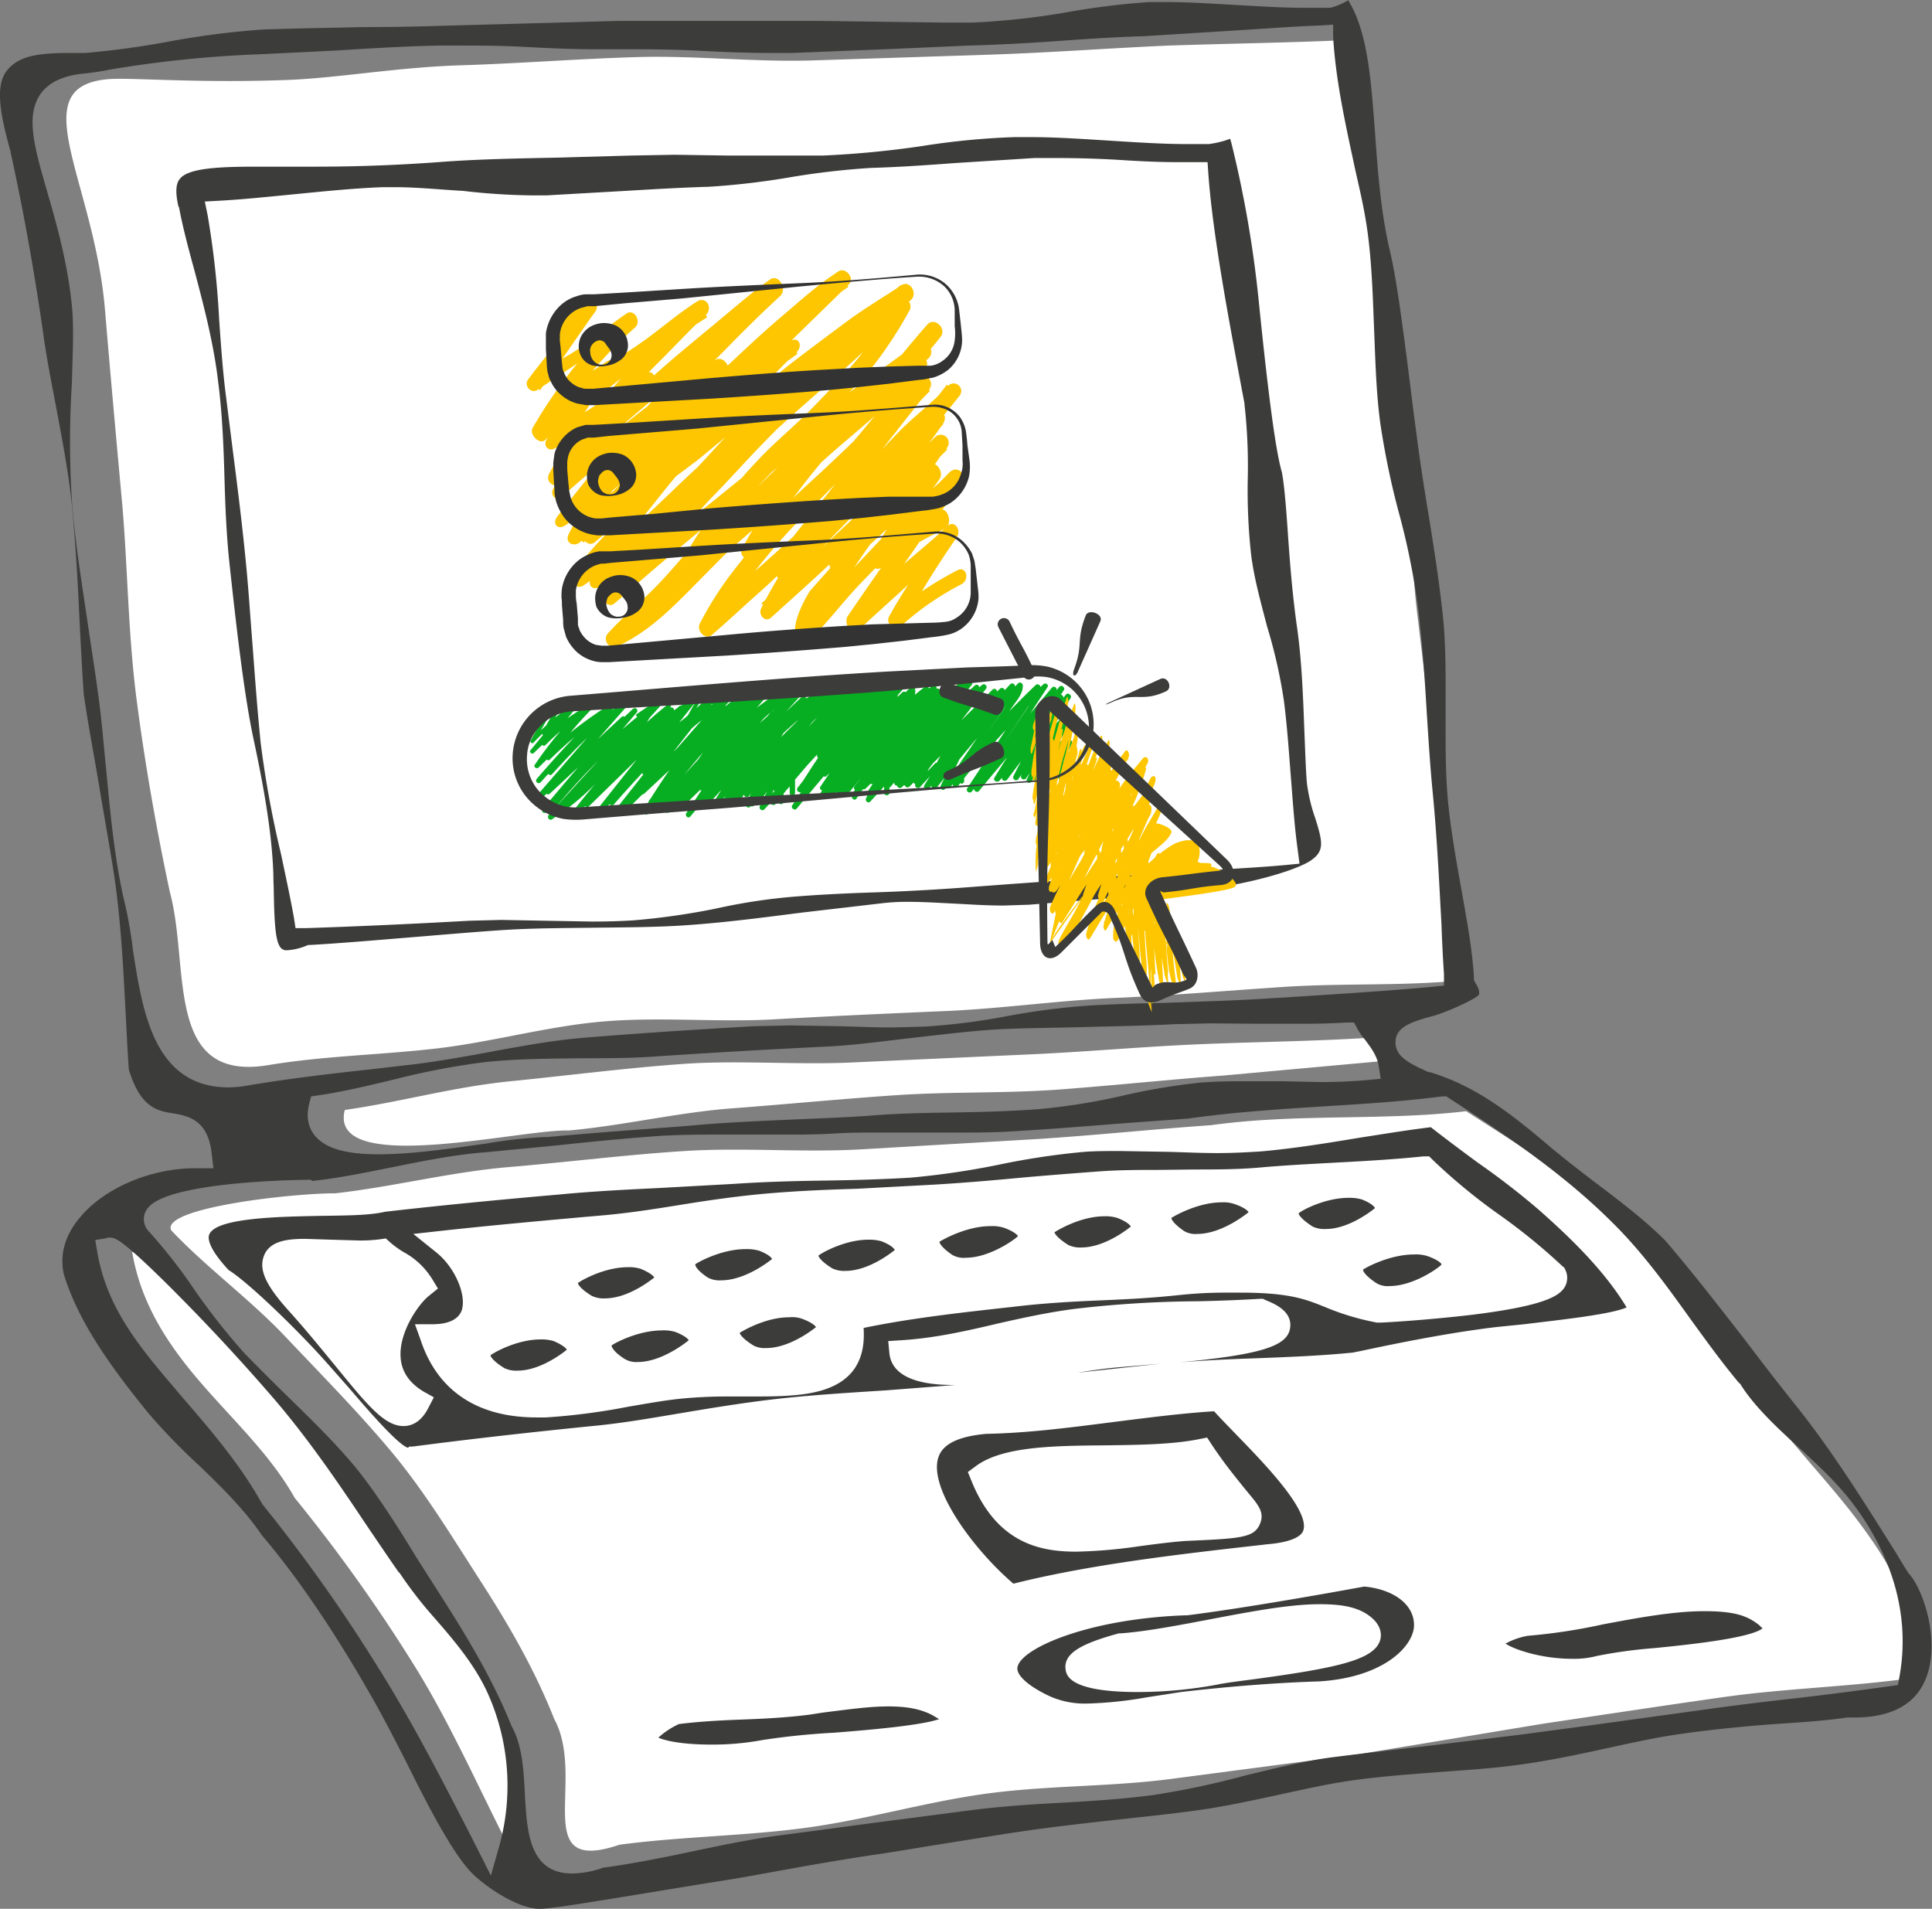 <svg xmlns="http://www.w3.org/2000/svg" width="470.7" height="465" viewBox="0 0 470.7 465"><rect x="0" y="0" width="470.7" height="465" fill="#808080" stroke="none"/><title>5</title><g><path d="M327.3 9.8c-13.2.6-27.3.8-42.6 1.3-13.8.6-28.3 1.7-43.1 2.2l-43 1.4c-14.6.5-29.1-1.2-43.2-.8s-29.5 1.6-43 2c-16 .5-30.5 3.2-43 3.6-22.2.8-38-.7-43.2-.2-20.8 1.9-3.2 24.7-.6 56.4 1 12.1 2.5 28.8 4.2 47.4 1.3 15 1.4 31.4 3.5 47.5s5 32.3 8.1 46.8c4.9 18-1.5 46.2 23.8 42.1 13.7-2.3 27.6-2.5 41.3-4.1s27.2-5.5 41-6.6 27.7.3 41.5-.5 27.6-1.4 41.4-2 27.6-2.6 41.4-3.2 27.5-1.8 41.3-2.7 28.5-.2 42.2-1.5c-.8-14.9-3.7-30.5-5.1-45.4s-3.2-29.8-5-44.7-.7-30.2-2.7-45.1-4.8-29.6-6.8-44.5c-2.5-16.6-7.5-32.6-8.4-49.4zm6.4 243c-14 .9-27.9 1-41.8 1.6s-27.9 1.9-41.9 2.5l-41.8 1.9c-14 .7-28.1-.6-42 .4s-27.8 2.8-41.8 4.2-26.5 5-40.4 7c-4.1 16.3 43 4.6 54.6 5 13.3-1.2 26.5-4.4 39.8-5.4s26.6-2.3 39.9-3.2 26.7-.4 40-1.4 26.5-2.4 39.9-3.4l39.6-3.6c-.5-2.9-2.8-3.2-4.1-5.6zm23.5 17.9c-20.2 2.4-41.2.5-62.1 3.4-14.3 1-28.5 2.5-42.7 3.4l-42.7 2.5c-14.3.8-28.7-.5-42.9.4s-28.4 2.7-42.7 3.9-28.2 4.8-42.4 6.4c-11 0-42.5 3.6-40 9 8.6 9.1 19.1 16.7 27.9 26s17.7 18.3 25.8 28 14.8 20.8 21.7 31.5 13.2 21.6 17.9 33.5c8 14.7-6.2 38.2 15.9 30.7 14.9-2 30.2-2.1 45.2-4.1s29.6-6.4 44.6-8.4 30.2-1.6 45.1-3.6l44.9-5.9 44.7-7.4s29.8-4.5 44.7-6.6 30.8-2.5 45.7-4.6c2.6-14.7-4.7-27-13-38.1s-18.6-21-25.4-32c-10.5-12.7-19-27.3-30.6-38.9s-25.6-20.1-39.6-29.1zm-286.3-.1-38.7 34.4c2.1 12.4 8.5 22.3 16.6 31.7s17.1 17.7 23 28.2a393.4 393.4 0 0 1 28.8 40.3c8.8 14 16 30.3 23.5 45 3.3-11.9 1.7-25.2-3.4-36.1s-14.2-19.7-20.2-29.1c-8.3-11.7-19.4-28.2-31.8-42.3-18-20.5-35-38-36.5-37.7z" fill="#fff"/><path d="M140 97.7l9.7-6.8-2.3-2.7c-4.7 6.2-9.5 12.4-14.1 18.7-1.2 1.6.4 3.3 1.9 2.3l11.9-7.5 11.8-7.8c-.6-1-1.4-2.4-2.1-3.4-4.4 3.9-8 8.9-11.8 13.6a130.5 130.5 0 0 0-10.2 14.9c-.9 1.7.7 3.2 2.1 2 4.1-3.6 8.3-7.3 12.6-10.7s9-6.4 13.5-9.5 8.8-6.5 13.4-9.4l-2-3.6c-4.6 4.1-9.2 8.2-13.6 12.5a148.6 148.6 0 0 0-12 14.1 93.2 93.2 0 0 0-10.2 15.6c-1.2 2.3 1.3 3.4 2.8 2l12.7-12.2c4.3-4 8.9-7.5 13.3-11.4s8.3-8.3 12.8-12l14.1-10.2-1.9-3c-4.7 4.4-9.6 8.2-14.2 12.8s-8.9 9.3-13.3 14-8.4 9.8-12.6 14.8-8.8 9.5-12.8 14.6c-1.4 1.8.9 4.5 2.7 3.2a135.9 135.9 0 0 0 14.2-11.1c4.5-3.9 8.9-8.1 13.3-12.3s9.1-7.9 13.5-12.1 8.8-8.2 13.4-12.1a150.1 150.1 0 0 1 14.4-10.8l-2.8-3.7c-4.2 4.1-7.9 9-12 13.1s-8.7 7.7-12.9 11.8-8.3 8.2-12.4 12.4-8.2 8.3-12.2 12.6-8 8.7-11.8 13.1c-1.5 1.7 1.1 5 2.8 3.5 4.1-3.5 8.1-7.1 12.3-10.6l12.5-10.4c4.2-3.4 8.3-6.9 12.5-10.2s8.5-6.8 12.7-10 8.5-6.7 12.9-9.8 8.7-6.1 13.1-9.1l-1.8-3.2c-4.4 3.6-9 7-13.4 10.7s-8.5 7.8-12.8 11.6-8.3 8-12.5 12-8.8 7.3-12.9 11.3-7.8 8.7-11.8 12.9-8.5 7.8-12.4 12.1a2 2 0 0 0 2.2 3.2c6.4-2.9 11.5-7.5 16.6-12.6l9.2-9.3c3.1-3.1 6.6-5.7 9.8-8.8s8.2-8.6 12.6-12.7 8.9-7.8 13.4-11.7 8.6-8.1 13.1-12l-2.7-2.5a100.6 100.6 0 0 1-9.4 13.7c-3.5 4.2-7 8.5-10.9 12.4s-7.8 7.5-11.6 11.5a143.2 143.2 0 0 0-10.8 12.4 84.2 84.2 0 0 0-9.1 14c-.9 1.8 1.4 4.1 2.9 2.8 4.2-3.6 8.2-7.4 12.4-11.1s7.9-7.9 12-11.7 8.4-7.3 12.4-11.2 7.6-8.4 11.5-12.4l11.3-12.4-2.3-2.2a163.9 163.9 0 0 1-11.5 13.5c-4 4.3-8.1 8.5-12.2 12.7s-8.4 8.3-12.1 12.9a106 106 0 0 0-9.4 15.3c-.9 1.7.9 3.6 2.3 2.4 4.9-4.4 9.8-8.8 14.6-13.3s9.5-9.2 14.3-13.8 9.4-9.2 14.1-13.9l-2.9-2.9c-3.5 4.2-6.6 8.8-10 13.1l-10.3 12.7-10.3 11.6s-3.9 6.1-3.6 10a2.4 2.4 0 0 0 4 1.5c4.1-4.1 7.7-8.9 11.7-13.1s8.2-8.3 12.2-12.5l12.1-12.5-2.3-2.2c-4 5.9-8.5 11.3-12.6 17.2s-8.2 11.7-12.2 17.6c-1.3 1.8.9 5.1 2.7 3.4 3.9-3.7 8-7.3 11.9-10.9s7.7-7.6 11.6-11.2l-2.2-2.8c-4.8 7.2-9.8 14.1-14 21.7-.9 1.7 1.3 3.6 2.7 2.5a69.4 69.4 0 0 1 15-10.4c2-1.1 1.1-4.5-1-3.4a80.6 80.6 0 0 0-15.9 10.7l2.6 2.5a227.4 227.4 0 0 1 13.1-21.2c1.2-1.7-.5-4.3-2.2-2.8-3.9 3.7-8.1 7-12.1 10.6s-7.4 7.7-11.3 11.4c.8 1 1.2 1.7 2.1 2.7 4.1-5.8 8.1-11.7 12.2-17.6s8.3-11.6 12.3-17.5c1.6-2.3-.9-4.5-2.8-2.6-4 4.2-8.5 7.8-12.6 12s-8 8.5-12.1 12.7-8.4 8.1-12.5 12.3l4.4 1.7c-.4-4.5 4.3-8.6 6.8-11.7s5.2-7.7 8.1-11.3 6.2-6.7 9.1-10.2 5.2-7.8 8.1-11.4a1.9 1.9 0 1 0-2.8-2.7c-4.6 4.6-9.1 9.3-13.8 13.9s-9.4 8.9-14.1 13.4-9.5 8.9-14.4 13.2l2.4 2.2c2.8-5.3 6.5-9.8 10.2-14.4s7.7-8.6 11.7-12.8 8.4-8.1 12.4-12.3a162.3 162.3 0 0 0 11.5-13.2 1.8 1.8 0 1 0-2.7-2.5c-3.8 4.1-8.2 7.3-12.1 11.3s-7.5 8.2-11.4 12.1-8.1 7.5-12.1 11.3-8.1 7.5-12.2 11.1-7.9 7.7-12.1 11.2l2.4 2.3c2.6-5.1 6.4-9 9.8-13.3a141.1 141.1 0 0 1 10.7-12.5l11.5-11.6c3.8-3.9 7.7-7.8 11.2-12s6.2-9.3 8.9-14.2c1-1.9-.9-3.7-2.4-2.5-4.2 3.6-8.7 6.7-12.9 10.4s-7.8 7.9-11.9 11.6-8.1 7.4-12.1 11.3c-6 5.8-11.9 11.8-17.7 17.8s-11.6 12.6-19.2 16l1.8 2.9c3.9-4.3 8.2-7.9 12.2-12s7.8-8.4 11.9-12.4 7.8-8.4 12-12.3 8.7-7.3 12.9-11.1 8.7-7.3 13-11 8.5-7.5 12.9-11c2-1.6-.2-5.3-2.3-3.9-4.4 3-8.7 6.3-13.1 9.4s-8.7 6.3-13 9.6-8.3 7-12.5 10.3l-12.6 10.2c-4.2 3.4-8.6 6.3-12.8 9.8l-12.4 10.6 2.4 2.8c3.9-4.4 8.3-8.1 12.3-12.4s7.7-8.9 11.8-13.1 8-8.6 12.1-12.8 8.2-8.3 12.4-12.4 8.8-7.6 12.9-11.7c1.7-1.5-.7-3.9-2.4-2.8-5 3.2-10.2 6.1-14.8 10s-8.7 8.5-13.1 12.6-8.9 8.2-13.3 12.3-8.7 8.5-13.3 12.4a149.9 149.9 0 0 1-14.3 10.9l2.3 2.9c4-5.1 8.5-9.4 12.7-14.3s7.9-10.1 12.2-14.7l13.5-13.5s8.6-9.5 13.2-13.7c1.8-1.7.5-4.2-1.6-2.7-4.7 3.5-9.8 6.4-14.4 10.1s-8.6 8.2-13 12.2-8.9 7.8-13.2 11.8l-12.8 12.5 3.3 2.4c2.8-5.5 5.5-11.1 9.1-15.8s8.3-8.5 12.5-12.6 8.5-8 12.9-12c1.9-1.7-.4-5.4-2.5-4.1-4.6 3-9.2 6-13.7 9.2s-8.7 6.7-13 10.2-8 7.6-12.1 11.3l2.1 2.1a103.5 103.5 0 0 1 9.3-14.6 98 98 0 0 1 11.8-12.3c1.7-1.5.3-3.8-1.6-2.6-3.9 2.7-8 4.9-11.8 7.6l-11.9 7.7 2.7 3.4c4.6-6.4 8.8-13.2 13.4-19.5 1-1.5-.2-3.2-1.7-2.1l-9.7 6.4c-1.5 1.1.4 4.3 1.9 3.2zM135.5 83.2l9.4-7-1.7-2.1c-4.7 6.2-9.8 12-14.5 18.3-1.2 1.5.7 3.6 2.2 2.6l11.8-7.8 11.7-7.8-1.7-2.7a106.3 106.3 0 0 0-12.6 12.5 113.6 113.6 0 0 0-10.3 15c-1 1.7 1.7 4.2 3 3 4.2-3.7 8.5-7.1 12.8-10.5s8.7-6.9 13.1-10 8.9-6.5 13.6-9.4l-2.3-3.7c-4.5 4-8.9 8.4-13.2 12.7a135 135 0 0 0-12.1 14c-3.8 4.8-8 9.4-10.9 15.1-1.2 2.3 1.9 3.8 3.4 2.4l12.5-12.4c4.3-4 8.9-7.6 13.2-11.5s9-7.3 13.5-11 8.8-7.7 13.5-11.1l-1.9-3c-4.7 4.3-9.7 8.2-14.2 12.7s-8.9 9.4-13.2 14.2-8.3 10-12.5 14.9-8.3 10-12.3 15.2c-1.4 1.8.1 3.4 1.9 2.2 4.9-3.4 9.7-6.9 14.3-10.8s9-8 13.4-12.1l13.2-12.5c4.4-4.2 9.1-8 13.7-11.9a150.1 150.1 0 0 1 14.4-10.8l-2.8-3.6-12.7 12.2-12.5 12.2c-4.2 4.1-8.1 8.5-12.2 12.7s-8.3 8.2-12.3 12.5-7.9 8.8-11.7 13.2c-1.5 1.7.7 4.4 2.4 3l12.4-10.5 12.9-9.7s8.3-6.9 12.6-10.3 8.6-6.3 12.9-9.6l12.9-9.6c4.4-3.2 8.5-6.7 12.9-9.7l-2-3.3c-4.4 3.6-8.6 7.5-13 11.2s-8.8 7.4-13.1 11.2-8.9 7.1-13.1 11.1-7.9 8.5-12 12.6-8.1 8.2-12.1 12.4-8 8.4-11.9 12.7c-1.4 1.5-.2 3.3 1.5 2.5 6.5-2.8 11.9-7.1 17-12.2l9.2-9.4c3.1-3.1 5.9-6.5 9.1-9.5l13.2-12s8.9-7.8 13.3-11.8 8.6-8.2 13.1-12l-2.7-2.6a89 89 0 0 1-9.2 14c-3.5 4.2-7.3 8.1-11.1 12s-8.1 7.4-11.9 11.3a144.6 144.6 0 0 0-10.8 12.5 90.5 90.5 0 0 0-9.2 13.9c-.9 1.8 1.5 4.1 3 2.8 4.2-3.6 8.2-7.5 12.4-11.2s8.6-6.9 12.7-10.7 7.9-8 11.9-11.9 7.8-8 11.7-12.1 7.5-8.3 11.3-12.5l-2.7-2.6a164.8 164.8 0 0 1-11.1 13.9c-4 4.3-8.8 7.8-12.8 12s-7.9 8.9-11.6 13.5a111.7 111.7 0 0 0-9.8 15.1c-.8 1.6.9 3.2 2.2 2 5-4.3 10.3-8.2 15.1-12.6l14.5-13.6c4.8-4.5 9.3-9.4 14-14.2l-2.8-2.5c-3.4 4.2-7.2 8-10.7 12.3s-6.4 8.9-9.8 13.2-6.5 8-9.7 12.1-4.8 5.4-4.5 9.3c.1 2.1 2.8 2.6 4 1.3 4.1-4.1 8-8.4 12.1-12.6s8.4-8 12.5-12.2 8-8.6 12.1-12.7l-3-2.9-12.3 17.6-12.1 17.7c-1.3 1.8.8 4.9 2.6 3.2 3.9-3.6 7.9-7.1 11.8-10.8l11.9-11.1c-.8-.9-2.2-2.5-2.9-3.5-4.9 7.2-9.5 14.6-13.7 22.2-.9 1.7 1.3 3.6 2.7 2.4 4.7-4 10.1-6.7 15.4-9.4 2.1-1.1.7-5.6-1.4-4.5a84.3 84.3 0 0 0-16 10.7l2.9 2.8a240.6 240.6 0 0 1 13.2-21.1c1.2-1.7-1-4.9-2.7-3.3l-11.4 11.4s-8 7-12 10.7c.9 1 1.4 1.7 2.2 2.7 4.1-5.8 8.1-11.7 12.1-17.6s8.5-11.4 12.6-17.3c1.6-2.3-.9-4.4-2.7-2.5-4.1 4.2-8.8 7.6-12.9 11.7s-8 8.5-12.1 12.6-7.5 9-11.6 13.2l3.6 1.1c-.3-4.5 4.2-8.7 6.7-11.8l8.7-10.8c2.8-3.5 5.5-7.4 8.4-11l8.5-10.8c1.7-2.2-1.1-4.7-2.9-2.9q-6.9 7.1-13.8 13.8c-4.7 4.6-9.4 9-14.2 13.4s-9.1 9.3-13.9 13.6l2.5 2.5a108.4 108.4 0 0 1 9.8-14.8 160.3 160.3 0 0 1 11.2-13.5l12.6-11.9a161 161 0 0 0 11.6-13.2c1.5-2-1.5-4.8-3.2-3-3.7 4.1-7.1 8.6-10.9 12.6s-8.1 7.6-12 11.5-8.2 7.4-12.2 11.1-7.7 8-11.8 11.6-8.3 7.2-12.5 10.8l2.6 2.5c2.6-5.1 6-9.4 9.4-13.7s7.3-8.2 11.1-12.1l11.4-11.8c3.8-3.9 7.8-7.7 11.3-11.9a102.5 102.5 0 0 0 9.2-14c1-1.9-1.5-4.2-3-2.9-4.2 3.5-8.1 7.4-12.3 11.1s-8.5 6.9-12.6 10.6-7.8 7.9-11.8 11.8c-6 5.8-11.8 11.8-17.6 17.9s-11.8 12.4-19.3 15.8l1.7 2.8c3.9-4.2 8.2-7.8 12.2-11.9s7.5-8.9 11.5-12.9 8.5-7.6 12.7-11.5 8-8.2 12.2-12 9.1-6.8 13.4-10.4 8.7-7.3 13.1-10.8c2-1.6-.1-5.1-2.2-3.7-4.5 3-9.1 5.7-13.4 8.9s-8.6 6.4-12.9 9.7-8.3 7-12.5 10.3-8.6 6.5-12.8 9.9-8.4 6.8-12.5 10.3l-12.5 10.4 2.3 2.7c3.9-4.4 8.4-8 12.4-12.3s7.4-9.3 11.4-13.5 8.8-7.7 12.9-11.8 8.1-8.5 12.3-12.6l12.5-12.2c1.6-1.6-.9-4.3-2.5-3.2-5 3.2-9.5 7.3-14.1 11.2s-9 8.1-13.4 12.2l-13.1 12.6c-4.4 4.2-9.1 7.9-13.7 11.8s-8.9 8.2-13.8 11.5l1.9 2.4c3.9-5.1 8.2-9.8 12.3-14.7s8.4-9.6 12.7-14.3 9-8.9 13.4-13.4 8.9-9 13.6-13.3c1.8-1.7-.4-5.5-2.5-4-4.8 3.4-9.2 7.3-13.8 11.1s-9.1 7.5-13.5 11.4-8.4 8.6-12.7 12.7-8.8 7.9-13.1 12l3.1 2.3a91.6 91.6 0 0 1 10.1-15 163.6 163.6 0 0 1 11.7-13.3c4.2-4.1 8.2-8.5 12.5-12.5 1.9-1.7.2-4.7-2-3.4-4.6 2.9-8.8 6.6-13.3 9.8s-9.2 5.8-13.6 9.3-8.5 7.2-12.7 10.9l3 2.8a110.9 110.9 0 0 1 9.7-14.2 104 104 0 0 1 11.7-12.2c1.7-1.5-.2-4.7-2.1-3.4-3.9 2.7-7.6 5.7-11.4 8.4s-8.3 4.5-12.2 7.2l2.5 3.1c4.7-6.3 9-12.9 13.6-19.3 1-1.4-.6-3.7-2-2.6l-9.3 7.2c-1.4 1 .1 3.4 1.5 2.3l.2.5z" fill="#fdc600"/><path d="M131.5 465c-4.7 0-11.4-4.1-15.7-7.9s-9.8-13.8-15.3-24.8c-2.7-5.4-5.6-11.1-8.8-16.9-6.4-11.4-16.4-27.9-27.9-41.4-4.2-6.2-9.8-11.7-15.3-17a149.4 149.4 0 0 1-12.4-12.8c-8.6-10.6-17.1-22.1-20.6-34-1.2-5.9 1.4-10.5 3.8-13.4 5.9-7.3 17.3-12.2 28.2-12.2h4.5l-.4-3.3c-.8-8.6-5.9-9.5-9.6-10.1s-7.8-1.4-10.6-10.6c-.4-5.2-.6-10.6-.9-15.8-.5-9.9-1.1-20.2-2.5-30.3-1.1-7.4-2.5-14.9-3.7-22.2s-2.8-15.5-3.9-23.2c-.4-5.8-.7-11.8-1-17.5-.4-8.8-.9-17.8-1.7-26.7s-2.5-17.6-4.1-26.1c-1.1-5.8-2.3-11.8-3.1-17.8-2.3-15.9-4.9-30.2-7.9-43.8v-.2c-2.6-9.2-3.8-16.1-1-19.7s7.3-4.4 15.6-4.4h3.6a208 208 0 0 0 21-2.9 205.6 205.6 0 0 1 22.1-2.8c8.1-.3 16.4-.4 24.4-.6 6.2 0 12.6-.1 18.8-.3l32.7-.9 10.6-.3h49.4l15 .2 15.1.2h7.1a183.2 183.2 0 0 0 22.3-2.4 183.7 183.7 0 0 1 20.8-2.6h4.1c5.5 0 11.2.4 16.7.7s11.3.7 17 .7h6.2a16 16 0 0 0 4.3-1.8h.1l.9 1.6c4 7.8 4.7 18.9 5.6 30.6.7 9.7 1.4 19.6 3.8 29.6 1.6 6.8 3.4 20.8 5.6 38.6l.7 5.2c.7 5.6 1.6 11.4 2.6 17.6 1.4 8.5 2.8 17.3 3.8 26.4.8 7.5.7 15.4.7 23s-.1 14.5.5 21.6 2.1 15.4 3.4 22.7 2.6 14.4 3 21v.8l.4.7c.5.8 1.1 2 .8 2.8s-7.1 4-10.8 5.1c-5.2 1.4-9.3 2.6-9.5 6.2s2.9 5.3 8.1 7.6h.3c11.3 3.4 20 10.3 29.4 18.3 3.5 2.9 7.2 5.8 10.9 8.6 5.8 4.4 11.8 8.9 17 14.1 6.7 7.8 13.2 16.2 19.5 24.3 3.8 5 7.7 10.1 11.7 15.1 9.3 11.5 17.3 24.4 25.1 36.8.9 1.6 3 4.9 3 4.9l.2.2c3.6 4.1 7.8 17.2 3.7 26.1-2.6 5.8-8.4 8.8-17.1 8.8h-1.8c-4.7.7-10 1.1-16.1 1.5s-15.1 1.2-23.7 2.4c-5.9.8-11.9 2.1-18.3 3.5s-13.8 3-21 4-12.4 1.3-19 1.8-13.8 1-20.8 1.9-13.4 2.4-19.9 3.8-12.9 2.8-19.4 3.7-13.3 1.6-19.7 2.3-13.4 1.5-20 2.4-14.9 2.3-21.9 3.4-11.9 2-17.6 2.8c-8.6 1.3-16.5 2.7-24.2 4.1-5.4 1-10.5 1.9-15.2 2.6l-23.2 3.8c-9.4 1.5-14.2 2.3-18 2.6zm-105.4-163.4l-2.9.5.5 2.9c2.2 12.8 9.2 21.9 18.2 32.4l2.1 2.5c7.1 8.2 14.4 16.7 19.6 26l.2.2v.2a390.5 390.5 0 0 1 28.5 40.2c8.3 13.2 15.6 27.5 22.7 41.3l4.6 9.1 2.1-7.4a55 55 0 0 0-3.1-37.5c-3.1-6.6-7.9-12.3-12.7-17.8a101.1 101.1 0 0 1-8.6-11.1h-.1c-2.4-3.4-5-7.3-7.8-11.4-6.8-10.2-14.6-21.7-23.4-31.8-11-12.7-20.2-22-24.7-26.5-12-11.9-13.3-11.9-14.6-11.9h-.6zm49.7-14.2c-.3 0-35.5.1-40 7.2a4.2 4.2 0 0 0-.3 4.3l.2.4.3.4a126 126 0 0 1 11.3 14.4 159.4 159.4 0 0 0 12.2 15.5c3.4 3.5 6.9 7 10.4 10.4 5.4 5.3 11.1 10.8 16 16.6s10.7 14.8 15.3 22.4l5.6 8.8c6 9.4 12.9 20.4 17.8 32.6v.2h.1c2.6 4.7 2.9 10.9 3.2 16.9.5 8.8 1.1 18.9 11.5 18.9a22.7 22.7 0 0 0 7.5-1.4c7.4-1 14.8-2.5 21.9-4s14.7-3.1 22.1-4l22.5-3 22.3-2.9c7.4-1 15-1.5 22.3-1.9s15.3-.9 22.9-1.9a205.7 205.7 0 0 0 22.6-4.8c7.1-1.7 14.5-3.6 21.8-4.5s14.7-1.8 21.9-2.6l23.1-2.8 16.5-2.2 28.3-3.9c7.1-1 14.5-1.9 21.6-2.7s15.7-1.9 23.5-3l2.2-.3.4-2.2c2.5-14.1-1.3-28.4-11-41.5-3.9-5.3-8.9-9.9-13.7-14.3s-10.8-9.9-14.2-15.5h-.1l-.2-.2c-4.1-4.9-8-10.3-11.7-15.4-5.8-8.1-11.8-16.4-19-23.5-12-12-26.2-21.5-39.6-30.2l-.9-.6h-1.1c-9.3 1.2-18.6 1.8-28.4 2.4s-22.2 1.4-33.5 3l-16.5 1.2c-8.6.7-17.5 1.4-26.1 1.9-3.2.2-6.7.3-10.8.3h-21.3c-4.1 0-7.6 0-10.8.2s-6.6.3-10.6.3h-20.2c-4.6 0-8.5.1-12.1.3-8.4.6-16.8 1.4-25 2.3l-17.7 1.7c-7.8.6-15.5 2.2-23 3.7s-12.9 2.6-19.3 3.3zm219.3-38.1l-9 .2c-7.3.4-14.7.5-21.9.7s-13.3.2-19.9.5-14.6 1.3-21.7 2.1-13.4 1.7-20.1 2.1c-16.5.8-29.8 1.6-41.9 2.4-6.2.5-12.6.5-18.7.5-7.7.1-15.6.1-23.4.9a180.6 180.6 0 0 0-22.6 4.3c-5.9 1.4-12 2.9-18.1 3.8l-2 .3-.5 1.9c-.9 3.7.2 6.1 1.3 7.5 2.5 3.2 7.5 4.7 15.6 4.7s17.6-1.4 26.1-2.6a118.8 118.8 0 0 1 14.2-1.6h.8c10.9-1 22-1.8 32.7-2.6l7.1-.6c6.9-.5 13.9-.8 20.7-1.1s12.9-.5 19.3-1 13.2-.6 19.7-.7 13.5-.3 20.3-.8a153.7 153.7 0 0 0 20.5-3.3 156.9 156.9 0 0 1 19.2-3.2c2.9-.2 5.9-.3 9.6-.3h9.6l9.8.2c4.4 0 8-.2 11.4-.5l3.2-.3-.5-3.1c-.4-2.6-2-4.6-3.4-6.5a15.4 15.4 0 0 1-1.7-2.4l-.9-1.7h-1.9c-3.3.2-6.9.3-11 .3h-10.9zm-184.1-238.2h-4.3c-8.7.2-16.8.7-24.7 1.2l-18.3.9a282.4 282.4 0 0 0-37.2 3.8 57.9 57.9 0 0 1-5.9.9c-5.3.5-8.8 2.2-10.8 5.1-3.6 5.3-1.4 13 1.7 23.7 2.3 7.9 5.1 17.7 6.1 28.7.4 5.1.1 11.2-.1 18.2a225.5 225.5 0 0 0 .1 29.6c.8 9.3 2.3 18.8 3.8 28.8.9 6.1 1.9 12.4 2.7 18.5s1.2 11.6 1.8 17.3c1 10.7 2 20.9 4.1 30.5a108.1 108.1 0 0 1 2.4 13.2c2.3 14.8 5.1 33.4 23.3 33.4a29.1 29.1 0 0 0 4.9-.5c10.1-1.7 20.5-2.9 30.6-4l10.3-1.2c6.1-.8 12.3-1.9 18.2-3s15.1-2.8 22.6-3.4c12.4-1 25.5-1.9 41.3-2.8l8.9-.2 12.3.2c4.1.1 8.3.3 12.5.3l7.8-.2a160.7 160.7 0 0 0 21-2.7 174.1 174.1 0 0 1 20.2-2.5c5.9-.3 12-.5 17.8-.6 7.8-.3 15.8-.5 23.7-1l5.1-.3c12.3-.8 24-1.5 36-2.6l2.9-.3v-2.8q-.4-6-.6-12c-.6-10.7-1.1-21.8-2.2-32.8-.6-6.3-1-12.8-1.4-19-.5-8.5-1.1-17.4-2.2-26a173.5 173.5 0 0 0-4.7-23 196.3 196.3 0 0 1-4.4-21.3c-1-7.3-1.2-15-1.5-22.4s-.5-15.1-1.4-22.6-2.4-12.9-3.7-19.1c-2.1-9.8-4.3-19.9-4.9-30.1v-3l-3 .2c-5.6.2-11.3.6-17.3 1l-25.5 1.6c-6.5.2-13 .6-19.9 1.1s-15.3 1-23.1 1.2l-20.4.9-22.6.9h-5.1c-5.6 0-11.3-.2-16.8-.5s-11.1-.4-16.5-.4h-9.8c-5.9 0-11.7-.3-17.4-.6s-11-.3-16.4-.3zm62.3 413.9c-7.3 0-11.4-1-12.9-1.7a19.8 19.8 0 0 1 5-3.3c4.7-.6 9.9-.9 15.4-1.1s11.1-.5 16.5-1.2l3.2-.5c5.7-.7 11.1-1.5 15.9-1.5s8 .7 10.7 2.1l1.7 1c-4.6 1.6-17.9 2.7-25.5 3.3a176.5 176.5 0 0 0-17.6 1.8 66.5 66.5 0 0 1-12.4 1.1zm91.7-10a21.1 21.1 0 0 1-9.3-1.8c-5.3-2.5-8.2-5.2-7.8-7.1.9-4.6 17.4-11.8 41.1-12.6h.3c13.5-1.7 33.3-5.2 43.1-7 7.3.7 12.2 4.5 12.1 9.5s-7.3 12.6-23 13.6c-9.9.3-21.9 1.2-33.8 2.6l-8.4 1.3a96.2 96.2 0 0 1-14.3 1.5zm56.5-24.2c-7.5 0-17.3 1.9-26.8 3.7-7.4 1.4-15.1 2.9-21.6 3.4h-.5c-8.4 2.3-13.5 4.6-13 8.7.2 1.5.8 5.6 17.7 5.6a107.9 107.9 0 0 0 19.2-1.8c1.8-.4 5-.8 8.8-1.3 20.8-2.8 29.7-4.8 31-9.7.3-1.2.3-3.5-2.6-5.7s-6.7-2.9-12.2-2.9zm61.5 13.3c-7.3 0-14-2.2-16.2-3.7a17.5 17.5 0 0 1 5.4-1.9 140.1 140.1 0 0 0 18.4-2.8c8.5-1.6 17.2-3.2 24.6-3.2s10.5 1.1 13.4 3.4l.8.8c-3.2 2.5-19.4 4.1-26.4 4.8a116.6 116.6 0 0 0-13.9 1.9 22.2 22.2 0 0 1-6.1.7zm-136.1-18.3c-9.5-8.1-20.7-23.1-18.3-30.7 1-3.3 4.9-5.2 11.7-5.8 10.4-.2 20.9-1.6 31.1-2.9 8-1 16.3-2.1 24.4-2.6 1.6 1.8 3.7 3.9 6 6.3 6.1 6.3 17.5 18 15.7 22.8-.6 1.7-3.8 2.9-8.8 3.3l-1.7.2c-19.5 2.2-41.4 4.7-60.1 9.4zm45.2-35.2c-6.5 1.3-14.9 1.4-22.9 1.5-12.9.1-25.1.3-31.5 5.1l-1.9 1.4.9 2.2c6.2 15.3 16.9 17.2 25.5 17.2a121.6 121.6 0 0 0 15.2-1.3c3.7-.5 7.5-1 11.3-1.3 13.2-.6 16.7-.7 18.2-4s-.8-5.2-4-9.2c-2-2.5-4.8-5.9-7.7-10.3l-1.1-1.7zm-192.7 2.1c-2.5-.8-9.6-9-14.3-14.5l-5.3-6c-6.6-7.5-19.1-19.7-24.1-22.8-5.4-5.8-5-8.1-4.7-8.7 1.7-4.1 17.5-4.3 26.9-4.5 6.5-.1 12.1-.1 15.9-1 14.8-1.7 29.7-3.1 42.4-4.2 8.2-.8 16.5-1.2 24.6-1.6l18.1-1c7.3-.5 14.8-.7 22-.8s13.9-.3 20.8-.7a193.9 193.9 0 0 0 21.8-3.2 181.3 181.3 0 0 1 20.7-3.1c2.7-.2 5.5-.2 8.7-.2l11.7.2c3.9.1 7.9.3 11.9.3s7.4-.2 10.7-.4c7.9-.7 16-2 23.8-3.3 5.8-.9 11.8-1.9 17.6-2.6 3.7 2.9 7.6 5.8 11.4 8.6a187.3 187.3 0 0 1 15 11.6c7 6.2 15.7 14.4 21.3 23.7-3.8 1.7-15.9 3-25 4.1l-6.9.7c-11.6 1.4-23.9 3.9-32.8 5.8l-2 .4c-7.9.8-16.1 1.1-23.9 1.4-6.1.2-12.4.5-18.6 1 20.3-1.9 26.5-4 27.2-8.3s-4.1-6.1-6-6.9l-.6-.3h-.7c-5 .3-10.2.5-15.2.6a269.9 269.9 0 0 0-29.5 1.8c-6.5.8-12.9 2.2-19.1 3.6-8 1.9-15.6 3.6-23.7 4.1l-3.1.2.3 3.1c.9 7.4 11.8 7.6 16 7.6l-16.8 1.3c-7.8.5-15.9 1-23.9 1.8s-16.2 2.1-24 3.4-14.4 2.5-21.7 3.3c-17.1 1.7-32 3.4-45.8 5.2h-.8zm-25-50.9c-4.1 0-8.5.4-10 3.9s.3 7.4 6.2 13.9c4.4 4.9 8.1 9.5 11.4 13.5 7.5 9.2 11.7 14.3 16.3 14.3 2.5 0 4.6-1.5 6.1-4.5l1.3-2.5-2.5-1.4c-3.5-2.1-5.4-4.9-5.6-8.4-.4-6.1 4.4-13 7-15l2.1-1.7-1.4-2.3a18.6 18.6 0 0 0-7-6.6 22.9 22.9 0 0 1-3.3-2.4l-1-.9-1.4.2a36.8 36.8 0 0 1-5.1.3l-6.9-.2zm208.2-16.8c-4.8 0-10.1 0-15.3.4s-13.2 1-19.6 1.6-13.5 1.2-20.3 1.6l-18.7 1c-6.9.2-14.1.5-21.2 1.1s-14.2 1.6-21 2.7-12.5 2-18.8 2.6c-14.8 1.3-27.9 2.5-39.8 3.8l-7.2.8 5.6 4.5c4.5 3.6 7.4 10.3 6.2 14.1-.8 2.2-3.2 3.4-7.2 3.4h-4.2l1.4 3.9c4.1 12.3 13.8 18.8 28.2 18.8h2.3a156.6 156.6 0 0 0 20-2.6c4.7-.8 9.1-1.6 13.2-2a117.7 117.7 0 0 1 11.8-.5h5.8c10.3 0 19.1-.4 23.8-6 2.2-2.7 3.1-6.2 2.8-10.7 10.6-2.2 21.7-3.5 32.4-4.7l4.5-.5c6.7-.8 13.4-1.2 20.5-1.5s12.8-.6 19.4-1.3 10.8-.6 15-.6c11.9 0 15.9 1.6 20.6 3.5a61.8 61.8 0 0 0 12.7 3.8h.7c3.1-.1 13.1-.8 22.4-1.9 17.8-2.2 21.4-4.6 22.7-6.9a4.5 4.5 0 0 0 0-4.2l-.2-.4-.4-.3a144.3 144.3 0 0 0-15.6-12.7 143.8 143.8 0 0 1-15.9-13.1l-1-1h-1.4c-7.6.8-15.3 1.2-22.8 1.6-5.5.3-11.2.6-16.8 1.1s-11.1.5-16.3.5zm-20.7 49.5c4.3-.7 8-1.2 10.5-1.4l4.7-.4 5.8-.5-20.4 2.2-1.2.2zm-135.8-.6a6.7 6.7 0 0 1-3.2-.6c-2.8-1.7-3.4-2.9-3.4-3.1s6-3.9 12.2-3.9a10.2 10.2 0 0 1 3.2.4c2.8 1.2 3.2 2.1 3.2 2.1s-6 5.1-12 5.1zm29.3-2.1a5.5 5.5 0 0 1-3.3-.8c-2.8-1.8-3.1-3-3.1-3.2s6.1-3.7 12.3-3.7a9.3 9.3 0 0 1 3.3.4c2.8 1.1 3.2 2 3.2 2s-6.3 5.3-12.4 5.3zm31.3-3.4a6 6 0 0 1-3.1-.6c-3.2-2-3.4-3.1-3.4-3.1s5.9-3.8 12.1-3.8a7.3 7.3 0 0 1 3.2.4c2.9 1.1 3.3 2 3.3 2s-6.1 5.1-12.1 5.1zm-39.3-12.1a6.7 6.7 0 0 1-3.2-.6c-2.8-1.7-3.4-2.9-3.4-3.1s6-3.9 12.2-3.9a9.3 9.3 0 0 1 3.1.4c2.9 1.2 3.3 2.1 3.3 2.1s-6 5.1-12 5.1zm191.1-3a5.3 5.3 0 0 1-3.3-.8c-2.8-1.9-3.2-3-3.1-3.2s6.2-3.7 12.4-3.7a9.3 9.3 0 0 1 3.3.4c2.5.9 3.3 1.7 3.4 2s-6.5 5.3-12.7 5.3zm-162.8-1.4a6 6 0 0 1-3.3-.7c-2.7-1.8-3.1-3-3-3.2s6.1-3.7 12.2-3.7a10.8 10.8 0 0 1 3.4.4c2.8 1.1 3.1 2 3.1 2s-6.2 5.2-12.4 5.2zm30.3-2.3a6.7 6.7 0 0 1-3.2-.6c-2.8-1.7-3.4-2.9-3.4-3.1s6-3.9 12.2-3.9a10.8 10.8 0 0 1 3.2.4c2.8 1.1 3.2 2.1 3.2 2.1s-6 5.1-12 5.1zm29.3-3.2a5.5 5.5 0 0 1-3.3-.7c-2.8-1.9-3.2-3.1-3.1-3.2s6.2-3.8 12.4-3.8a9.3 9.3 0 0 1 3.3.4c2.5.9 3.3 1.8 3.4 2s-6.5 5.3-12.7 5.3zm28.1-2.5a6.6 6.6 0 0 1-3.1-.6c-3.2-2-3.4-3.1-3.4-3.1s5.9-3.9 12.2-3.9a9.3 9.3 0 0 1 3.1.4c2.9 1.1 3.3 2.1 3.3 2.1s-6 5.1-12.1 5.1zm28.3-3.3a5.4 5.4 0 0 1-3.2-.7c-2.8-1.9-3.2-3.1-3.1-3.2s6.1-3.8 12.3-3.8a8.1 8.1 0 0 1 3.3.5c2.8 1 3.2 1.9 3.2 1.9s-6.3 5.3-12.5 5.3zm31.3-1.2a6.7 6.7 0 0 1-3.2-.6c-2.8-1.8-3.4-2.9-3.4-3.2s6-3.8 12.2-3.8a10.8 10.8 0 0 1 3.2.4c2.8 1.1 3.2 2.1 3.2 2.1s-6 5.1-12 5.1zm-253.2-67.9c-2.4 0-2.9-3.4-3.1-14.1 0-1.3-.1-2.7-.1-4.2-.3-10.7-2.7-23.2-4.8-33s-3.9-24.4-5.9-43c-.7-6.5-1-13.3-1.2-20.4s-.5-15.6-1.5-23.4c-1.1-9.6-3.5-18.7-5.8-27.4-1.5-5.5-2.9-10.7-3.8-15.6h-.1c-.8-3.4-.7-5.6.3-6.8 2.1-2.8 10.4-3 19.5-3h13.7c7.4 0 17.5-.2 29.8-1.1 8.9-.7 18.7-.9 29.1-1.1l17.6-.5 10.8-.2 13.5.2h22.6a237 237 0 0 0 24.1-2.3 183.2 183.2 0 0 1 22.7-2.2h3.7c6.7 0 13.5.5 20 .9s12.5.8 18.4.8h5.2a25.7 25.7 0 0 0 4.1-.9l1.1-.4.3 1a276.1 276.1 0 0 1 6.8 39.8c2.4 23.5 4.1 35.6 5.5 40.4.6 3.2 1 8.2 1.4 13.9.5 7.3 1.1 15.5 2.3 23.9s1.5 17.7 1.8 25.6c.2 4.5.3 8.7.6 12.3a40.8 40.8 0 0 0 2 8.5c1.9 6 2.3 8.1-1 10.4s-16.2 6.5-32.9 7.8l-14.7 1.3-21.1 1.7-6.2.2c-4.3 0-8.5-.3-12.5-.5s-7.2-.4-10.5-.4a50.5 50.5 0 0 0-7.1.4l-18.9 2.2c-8.7 1.1-17.6 2.3-27 3-7.8.6-15.9.6-23.8.7s-15.2.1-22.6.6-15.3 1.2-22.7 1.8-16.5 1.4-23.8 1.8h-.5l-.5.2a14.4 14.4 0 0 1-4.8 1.1zm26.5-185.9h-3.1c-7.7.3-15.1 1.1-22.3 1.8s-12 1.2-17.5 1.5l-3.5.2.7 3.4a216.8 216.8 0 0 1 2.8 25.5c.4 5.6.8 11.5 1.5 17.3l1.8 14.3c1.2 9.3 2.4 18.9 3.3 28.4.6 6.2 1 12.6 1.5 18.8.6 8 1.2 16.2 2 24.1a249.6 249.6 0 0 0 5 27.3c1.1 5.3 2.2 10.3 3.1 15.3l.4 2.6h2.6c12.2-.4 25.5-1 39.8-1.8l7.7-.2 10.8.2 11.3.2c3.8 0 7.1-.1 10.2-.3a172.4 172.4 0 0 0 20.2-2.9 140.5 140.5 0 0 1 19.3-2.9c6.3-.5 12.8-.8 19-1s13.9-.6 20.8-1.1l12-.9c9.6-.7 18.8-1.3 27.7-2.1l20-1.2c7.1-.5 13.8-.8 20.1-1.4l3.1-.3-.4-3.1c-.8-5.7-1.2-11.7-1.7-18s-.9-12.4-1.7-18.6a124.7 124.7 0 0 0-4.1-18.1c-1.5-5.8-3.2-11.8-3.9-17.6a143.2 143.2 0 0 1-.8-18.5 134.8 134.8 0 0 0-.8-18v-.2l-.7-3.7c-2.9-15.6-7-37-8.1-52.2l-.2-2.9h-7.3c-4.3 0-8.8-.2-13.5-.5s-10.2-.5-15.6-.5h-5.8l-19 1.2c-6.8.5-13.7 1-20.7 1.2a189.4 189.4 0 0 0-19.9 2.3 185.6 185.6 0 0 1-19.7 2.3c-6.8.2-13.6.6-20.3 1l-19.3 1.1h-3.3a158.3 158.3 0 0 1-17-1.1c-5.5-.3-11.1-.9-16.5-.9z" fill="#3c3c3b"/><path d="M129.7 176.5l4.4-2.7-.7-.6c-1.4 2.3-2.8 4.7-4.1 7.2-.3.4.4.9.7.5a50.7 50.7 0 0 1 7.4-6.5l-.6-.8-7.5 9.1c-.5.5.3 1.2.8.7a68 68 0 0 1 11.9-9.5l-.7-.9a87.3 87.3 0 0 0-11 13.3c-.4.5.4 1.1.9.7a105.2 105.2 0 0 1 16-13.1l-.7-.9c-5.5 5.3-10.7 10.9-15.7 16.7a.6.6 0 0 0 .9.9c5.4-6 10.9-12 17.8-16.3l-.8-1c-6.2 7-12.3 14.1-18.4 21.1-.6.6.3 1.4.8.9l21.2-19.8-.9-.8c-6.4 7.3-12.7 14.7-19 22.2l.8.8a174.9 174.9 0 0 1 24.5-23.4l-.9-.9c-7.7 8.3-15.5 16.7-23.1 25.1-.5.6.1 1.5.8 1.1 9.9-6.9 16.1-18 26.5-24.1l-.7-1a236.5 236.5 0 0 0-20.6 23c-.4.6.3 1.4.9.8l25.8-25.2-1-1-19.6 24.7c-.5.7.4 1.7 1 1 7.4-8.3 14.9-16.5 23.2-23.8l-1-1c-6.2 7.9-12.4 15.9-18.7 23.8-.5.7.4 1.6 1 1l23-22.8-1-1a208.9 208.9 0 0 0-16.5 23.3c-.5.7.6 1.5 1.1.9 6.6-8.5 13.5-16.7 20.8-24.6l-1.2-.4c.1 1.3-.9 2.4-1.6 3.4l-2 3-4 5.7-7.9 11.7c-.5.6.6 1.4 1 .8a236 236 0 0 1 21.8-24l-1-.8-16.6 25.1c-.4.7.5 1.4 1 .8 6.8-8.2 13.7-16.3 20.6-24.4l-1.1-.8c-4.6 7.2-9.3 14.4-13.8 21.7-.5.8.7 1.4 1.2.7 5-6.7 10.1-13.2 15.4-19.7l-1.2-.8q-5.9 9.5-10.8 19.5a.7.7 0 0 0 1.2.7 112.6 112.6 0 0 1 11.1-13.7l-1-.8a89 89 0 0 0-8 14.5.6.6 0 0 0 1.1.6 36.7 36.7 0 0 1 7.9-8.8l-1.1-.8c-1.5 3.2-3 6.4-4.6 9.6a.7.7 0 0 0 1.1.8l4.5-4.9-1.1-.4v3.3c0 .9 1.3.9 1.3.1v-3.4a.6.6 0 0 0-1.1-.4l-4.6 4.8 1.1.8c1.5-3.2 3-6.4 4.6-9.6a.7.7 0 0 0-1.1-.8 38.8 38.8 0 0 0-8 9.1l1.1.6a88 88 0 0 1 8-14.4c.5-.6-.5-1.3-1-.8a117 117 0 0 0-11.4 13.9l1.2.7c3.4-6.7 7-13.2 10.9-19.5.4-.7-.6-1.5-1.1-.8-5.4 6.5-10.6 13.1-15.6 19.9l1.2.7c4.5-7.3 9.2-14.5 13.8-21.8.4-.6-.6-1.4-1.1-.8-6.8 8.2-13.6 16.4-20.5 24.5l1 .8 16.6-25.1c.5-.7-.5-1.3-1-.8a236 236 0 0 0-21.8 24l1.1.8 8.6-12.6 4.2-6.2c1.1-1.7 3.1-3.6 2.9-5.7-.1-.6-.7-1-1.2-.5-7.3 7.9-14.2 16-20.8 24.5l1.1.8a203.7 203.7 0 0 1 16.3-23 .7.7 0 0 0-1-1l-23 22.8 1 1c6.2-8 12.5-15.9 18.7-23.8a.7.7 0 0 0-1-1c-8.3 7.4-15.7 15.6-23.2 23.8l1 1c6.6-8.2 13.1-16.4 19.6-24.7a.7.7 0 0 0-1-1l-25.7 25.4 1 .7a222.2 222.2 0 0 1 20.5-22.8c.5-.5-.2-1.4-.8-1-10.5 6.1-16.7 17.2-26.6 24l.8 1.1 23.1-25.2a.6.6 0 1 0-.9-.9 174.8 174.8 0 0 0-24.4 23.5.6.6 0 1 0 .8.8c6.4-7.3 12.8-14.7 19.1-22.2a.6.6 0 1 0-.9-.8l-21.1 19.7.8.9 18.6-21.1a.7.7 0 0 0-.9-1c-6.9 4.4-12.5 10.5-18 16.5l.9.9c5-5.8 10.2-11.4 15.7-16.8.5-.5-.2-1.3-.8-.9a103.3 103.3 0 0 0-16.2 13.3l.9.7a90.6 90.6 0 0 1 10.8-13.1c.5-.4-.1-1.2-.7-.9a63.3 63.3 0 0 0-12.1 9.8l.8.7c2.5-3 5-6 7.4-9.1a.5.5 0 0 0-.7-.7 66.8 66.8 0 0 0-7.4 6.7l.7.5c1.4-2.4 2.8-4.8 4.1-7.2.2-.4-.2-.9-.6-.6l-4.3 2.8c-.4.3 0 1 .4.7zM155.6 174.6l4.3-2.7-.7-.7-4.1 7.2c-.2.5.4 1 .7.6a57.3 57.3 0 0 1 7.4-6.6l-.6-.7-7.5 9c-.4.6.3 1.3.8.8a68 68 0 0 1 11.9-9.5l-.7-.9a87.3 87.3 0 0 0-11 13.3c-.4.5.5 1.1.9.6a106.5 106.5 0 0 1 16.1-13l-.8-1c-5.4 5.4-10.7 11-15.7 16.8-.5.6.4 1.4.9.8 5.4-5.9 10.9-11.9 17.8-16.2l-.8-1c-6.1 7-12.3 14-18.4 21.1a.6.6 0 1 0 .9.8l21.1-19.7-.9-.9-19 22.2.9.9a160.3 160.3 0 0 1 24.5-23.5l-1-.9-23.1 25.2c-.5.5.1 1.5.8 1 9.9-6.8 16.1-17.9 26.6-24.1l-.8-.9a234.3 234.3 0 0 0-20.5 22.9c-.5.7.3 1.5.9.9l25.8-25.2-1-1-19.7 24.7a.7.7 0 0 0 1.1.9c7.4-8.2 14.8-16.4 23.1-23.8l-.9-.9-18.8 23.8c-.5.7.4 1.6 1 1l23.1-22.8-1-1a200.8 200.8 0 0 0-16.6 23.3c-.4.7.6 1.5 1.1.8 6.6-8.4 13.6-16.6 20.8-24.5l-1.2-.5c.2 1.4-.8 2.5-1.6 3.5l-2 3-3.9 5.7-8 11.7c-.4.6.6 1.4 1.1.8a206.2 206.2 0 0 1 21.8-24l-1.1-.8-16.6 25.1c-.4.6.6 1.4 1.1.8 6.8-8.2 13.7-16.3 20.5-24.4l-1-.9-13.9 21.8c-.5.8.7 1.4 1.3.7 4.9-6.7 10-13.3 15.3-19.7l-1.1-.8c-3.9 6.3-7.6 12.8-10.9 19.5a.7.7 0 0 0 1.2.7 106.1 106.1 0 0 1 11.2-13.7l-1.1-.8a101.4 101.4 0 0 0-8 14.4c-.3.8.7 1.4 1.1.7a36.9 36.9 0 0 1 7.9-8.8l-1.1-.8-4.5 9.6c-.3.6.5 1.3 1 .8l4.5-4.9-1.1-.4v3.3a.7.7 0 0 0 1.3 0v-3.3a.7.7 0 0 0-1.1-.5l-4.5 4.9 1 .7 4.6-9.6c.3-.7-.5-1.2-1.1-.8a43.2 43.2 0 0 0-8 9.1l1.1.7a97.8 97.8 0 0 1 8.1-14.5c.4-.6-.6-1.2-1.1-.7a127.7 127.7 0 0 0-11.4 13.9l1.2.7c3.4-6.7 7-13.2 10.9-19.5.4-.7-.6-1.5-1.1-.9-5.3 6.6-10.5 13.2-15.6 20l1.3.7c4.5-7.3 9.1-14.6 13.7-21.8.5-.6-.5-1.4-1-.8l-20.6 24.5 1.1.7c5.5-8.3 11-16.7 16.6-25 .4-.7-.6-1.3-1.1-.8a246 246 0 0 0-21.8 23.9l1.1.8c2.9-4.2 5.8-8.3 8.6-12.5l4.2-6.2c1.2-1.7 3.1-3.6 2.9-5.8a.7.7 0 0 0-1.2-.4c-7.2 7.8-14.2 16-20.8 24.4l1.1.9a187.8 187.8 0 0 1 16.4-23c.5-.7-.4-1.6-1-1l-23.1 22.8 1 1 18.7-23.9a.6.6 0 1 0-.9-.9c-8.3 7.4-15.8 15.6-23.3 23.8l1.1.9 19.6-24.6c.5-.7-.4-1.6-1-1l-25.7 25.3 1 .8a233.3 233.3 0 0 1 20.4-22.9c.5-.5-.2-1.3-.8-.9-10.5 6.1-16.6 17.2-26.6 24l.8 1c7.8-8.3 15.5-16.7 23.2-25.2.5-.6-.3-1.4-1-.9a187.1 187.1 0 0 0-24.4 23.5c-.5.6.3 1.5.9.9l19-22.2a.6.6 0 0 0-.9-.9l-21.1 19.8.9.8 18.5-21a.6.6 0 0 0-.8-1c-7 4.3-12.6 10.4-18.1 16.5l.9.8c5-5.7 10.3-11.3 15.7-16.7.5-.5-.2-1.3-.8-.9a107.4 107.4 0 0 0-16.2 13.2l.9.7a84.4 84.4 0 0 1 10.9-13c.4-.5-.2-1.2-.7-.9a67.6 67.6 0 0 0-12.2 9.7l.8.8 7.4-9.1c.5-.6-.2-1.1-.7-.7a77.5 77.5 0 0 0-7.4 6.6l.7.6 4.2-7.2a.5.5 0 0 0-.7-.6l-4.2 2.8c-.5.3-.1.9.4.7zM198.2 170.5l4.3-2.7-.7-.6c-1.4 2.3-2.7 4.7-4.1 7.2-.2.4.4.9.7.5a56.5 56.5 0 0 1 7.4-6.5l-.6-.8-7.5 9.1a.5.5 0 0 0 .8.7 68 68 0 0 1 11.9-9.5l-.7-.9a87.3 87.3 0 0 0-11 13.3c-.4.5.5 1.1.9.7a101.3 101.3 0 0 1 16.1-13.1l-.8-.9c-5.4 5.3-10.7 10.9-15.7 16.7-.5.6.4 1.5.9.9 5.4-6 10.9-12 17.8-16.3l-.8-1-18.4 21.1a.6.6 0 0 0 .9.9l21.1-19.8-.9-.8c-6.4 7.3-12.7 14.7-19 22.2l.9.8a159.6 159.6 0 0 1 24.5-23.4l-1-.9-23.1 25.1c-.5.6.1 1.5.8 1.1 9.9-6.9 16.1-18 26.6-24.1l-.8-1a235.4 235.4 0 0 0-20.5 23 .6.6 0 1 0 .9.8l25.8-25.2-1-1-19.7 24.7c-.5.7.4 1.7 1 1 7.5-8.3 14.9-16.5 23.2-23.8l-.9-1-18.8 23.8c-.5.7.4 1.6 1 1l23.1-22.8-1-1a209.8 209.8 0 0 0-16.6 23.3c-.4.7.6 1.5 1.1.8 6.6-8.4 13.6-16.6 20.8-24.5l-1.2-.4c.2 1.3-.8 2.4-1.6 3.4l-2 3-3.9 5.7-8 11.7c-.4.6.6 1.4 1.1.8a214.7 214.7 0 0 1 21.8-24l-1.1-.8-16.6 25.1a.7.7 0 0 0 1.1.8c6.8-8.2 13.7-16.3 20.5-24.4l-1-.8c-4.7 7.2-9.4 14.4-13.9 21.7-.5.8.7 1.4 1.3.7 4.9-6.7 10-13.2 15.3-19.7l-1.1-.8c-3.9 6.3-7.6 12.8-10.9 19.5a.7.7 0 0 0 1.2.7 113.4 113.4 0 0 1 11.2-13.7l-1.1-.8a97.2 97.2 0 0 0-8 14.5c-.4.7.7 1.3 1.1.6a38.9 38.9 0 0 1 7.9-8.8l-1.1-.8-4.5 9.6c-.3.7.5 1.4 1 .8l4.5-4.9-1.1-.4v3.3a.7.7 0 1 0 1.3 0v-3.3a.6.6 0 0 0-1.1-.4l-4.5 4.8 1 .8c1.5-3.2 3.1-6.4 4.6-9.7.3-.7-.5-1.2-1.1-.7a38.8 38.8 0 0 0-8 9.1l1.1.6a96.7 96.7 0 0 1 8.1-14.4c.4-.6-.6-1.3-1.1-.8a127.7 127.7 0 0 0-11.4 13.9l1.2.7c3.4-6.7 7-13.2 10.9-19.5.4-.7-.6-1.5-1.1-.8-5.3 6.5-10.5 13.1-15.6 19.9l1.3.7c4.5-7.3 9.1-14.5 13.7-21.8.5-.6-.5-1.4-1-.8-6.9 8.2-13.7 16.4-20.6 24.5l1.1.8 16.6-25.1c.4-.7-.6-1.3-1.1-.8a236 236 0 0 0-21.8 24l1.1.8 8.6-12.6 4.2-6.2c1.2-1.7 3.1-3.6 2.9-5.7a.7.7 0 0 0-1.2-.5c-7.2 7.9-14.2 16-20.8 24.5l1.1.8a204.5 204.5 0 0 1 16.4-23c.5-.7-.4-1.6-1-1l-23.1 22.8 1 1 18.7-23.8c.6-.7-.3-1.6-.9-1-8.3 7.4-15.8 15.6-23.3 23.8l1 1 19.7-24.7c.5-.7-.4-1.6-1-1l-25.7 25.4 1 .7a221.2 221.2 0 0 1 20.4-22.8c.5-.5-.2-1.4-.8-1-10.5 6.1-16.6 17.2-26.6 24l.8 1.1 23.2-25.2c.5-.7-.3-1.4-1-.9a174.8 174.8 0 0 0-24.4 23.5.6.6 0 1 0 .9.8c6.3-7.4 12.7-14.7 19-22.2.6-.6-.3-1.4-.9-.8-7 6.5-14 13.2-21.1 19.7l.9.9 18.5-21.1c.5-.5-.2-1.4-.8-1-7 4.4-12.6 10.5-18.1 16.5l.9.9c5-5.8 10.3-11.4 15.7-16.8.5-.5-.2-1.3-.8-.9a108.1 108.1 0 0 0-16.2 13.3l.9.7a85.2 85.2 0 0 1 10.9-13.1c.4-.4-.2-1.2-.7-.9a64 64 0 0 0-12.2 9.8l.8.7c2.5-3 5-6 7.4-9.1.5-.5-.2-1.1-.7-.7a66.8 66.8 0 0 0-7.4 6.7l.7.5 4.2-7.2a.5.5 0 0 0-.7-.6l-4.2 2.8a.4.4 0 1 0 .4.7zM200 170.2c1.5-.8 2.9-1.7 4.3-2.6l-.6-.7c-1.4 2.4-2.8 4.8-4.1 7.2a.5.5 0 0 0 .7.6 46.6 46.6 0 0 1 7.4-6.6l-.6-.7c-2.6 3-5 6-7.5 9a.6.6 0 1 0 .8.8 61.3 61.3 0 0 1 11.9-9.5l-.7-.9a89 89 0 0 0-11.1 13.3c-.3.5.5 1.1 1 .6a105.7 105.7 0 0 1 16-13l-.8-1q-8.1 8.1-15.6 16.8c-.6.6.3 1.4.9.8 5.4-5.9 10.9-11.9 17.8-16.2l-.8-1-18.5 21.1a.6.6 0 1 0 .9.8l21.2-19.7-1-.9-19 22.2.9.9a165 165 0 0 1 24.5-23.5l-.9-.9-23.2 25.2c-.5.5.2 1.5.8 1 10-6.8 16.1-17.9 26.6-24.1l-.8-.9a248 248 0 0 0-20.5 22.9c-.5.6.3 1.5.9.9l25.8-25.2-1-1c-6.6 8.2-13.1 16.4-19.6 24.7a.7.7 0 1 0 1 .9c7.4-8.2 14.9-16.4 23.2-23.8l-1-.9-18.7 23.8a.7.7 0 0 0 1 1l23-22.8-1-1a200.8 200.8 0 0 0-16.6 23.3c-.4.7.7 1.5 1.2.8 6.6-8.4 13.5-16.6 20.8-24.5l-1.2-.5c.1 1.4-.9 2.5-1.6 3.5l-2.1 3-3.9 5.7-8 11.7c-.4.6.6 1.4 1.1.8a225.8 225.8 0 0 1 21.8-24l-1-.8c-5.6 8.4-11.2 16.7-16.7 25.1-.4.6.6 1.4 1.1.8 6.8-8.2 13.7-16.3 20.6-24.5l-1.1-.8c-4.7 7.3-9.3 14.5-13.8 21.8-.5.8.7 1.4 1.2.7 5-6.7 10.1-13.3 15.3-19.7l-1.1-.8q-5.9 9.4-10.8 19.5a.7.7 0 0 0 1.2.7 97.8 97.8 0 0 1 11.1-13.7l-1-.8a102 102 0 0 0-8.1 14.4c-.3.8.7 1.4 1.1.7a42 42 0 0 1 7.9-8.9l-1-.7c-1.6 3.2-3.1 6.4-4.6 9.6a.7.7 0 0 0 1.1.8l4.5-4.9-1.1-.4v3.3a.6.6 0 0 0 1.2 0l.1-3.3s-.8-.9-1.1-.5-3.1 3.2-4.6 4.9l1.1.7 4.5-9.6c.4-.7-.4-1.2-1-.8a41.3 41.3 0 0 0-8.1 9.1l1.1.7a97.8 97.8 0 0 1 8.1-14.5c.4-.6-.5-1.2-1-.7a108 108 0 0 0-11.4 13.9l1.2.7q5-10 10.8-19.5c.5-.7-.6-1.5-1.1-.9-5.3 6.6-10.5 13.2-15.5 20l1.2.7c4.5-7.3 9.1-14.6 13.8-21.8.4-.6-.6-1.4-1.1-.8-6.8 8.2-13.7 16.3-20.6 24.5l1.1.7c5.6-8.3 11.1-16.7 16.6-25.1.4-.6-.5-1.2-1-.7a235.9 235.9 0 0 0-21.9 23.9l1.1.8 8.7-12.6 4.2-6.1c1.1-1.7 3-3.6 2.9-5.8-.1-.5-.8-.9-1.2-.4-7.3 7.8-14.3 16-20.9 24.4l1.2.9a187.1 187.1 0 0 1 16.3-23 .7.7 0 0 0-1-1l-23 22.8 1 1 18.7-23.9a.7.7 0 0 0-1-.9c-8.3 7.4-15.7 15.6-23.2 23.8l1 .9 19.6-24.6c.6-.7-.3-1.7-1-1-8.5 8.5-17.1 16.9-25.7 25.3l1 .8a233.3 233.3 0 0 1 20.4-22.9.6.6 0 0 0-.7-.9c-10.5 6.1-16.7 17.2-26.6 24l.8 1 23.1-25.2c.6-.6-.3-1.4-.9-.9a187.9 187.9 0 0 0-24.5 23.5c-.5.6.4 1.5.9.9l19.1-22.2a.7.7 0 0 0-1-.9l-21.1 19.8.9.8 18.5-21c.5-.6-.1-1.5-.8-1-7 4.3-12.5 10.4-18 16.5l.9.8c5-5.7 10.2-11.3 15.6-16.7.5-.5-.1-1.4-.7-1a110 110 0 0 0-16.3 13.3l1 .7a83.8 83.8 0 0 1 10.8-13 .6.6 0 0 0-.7-.9 66.9 66.9 0 0 0-12.1 9.7l.8.8c2.4-3.1 4.9-6.1 7.4-9.1.4-.6-.2-1.1-.7-.7a78.7 78.7 0 0 0-7.5 6.6l.8.6c1.4-2.4 2.8-4.8 4.1-7.2.2-.4-.2-.9-.6-.6l-4.3 2.8c-.4.3 0 .9.4.6zM167.6 171.1l4.3-2.7-.6-.6c-1.4 2.4-2.8 4.8-4.1 7.2-.3.4.3.9.7.5a50.7 50.7 0 0 1 7.4-6.5l-.6-.8-7.5 9.1c-.5.5.3 1.2.8.7a68 68 0 0 1 11.9-9.5l-.7-.9a87.3 87.3 0 0 0-11 13.3c-.4.6.4 1.1.9.7a111.5 111.5 0 0 1 16-13.1l-.7-.9c-5.5 5.4-10.7 10.9-15.7 16.7a.6.6 0 1 0 .9.9c5.4-6 10.9-12 17.8-16.3l-.8-1-18.5 21.1a.6.6 0 0 0 .9.9l21.2-19.7-.9-.9c-6.4 7.3-12.8 14.7-19.1 22.2l.9.8a174.9 174.9 0 0 1 24.5-23.4l-.9-.9-23.2 25.1a.7.7 0 0 0 .9 1.1c9.9-6.9 16.1-18 26.5-24.1l-.7-1a236.5 236.5 0 0 0-20.6 23 .6.6 0 1 0 .9.8l25.8-25.2-1-1-19.6 24.7c-.5.7.4 1.7 1 1 7.4-8.3 14.9-16.5 23.2-23.8l-1-1c-6.2 8-12.5 15.9-18.7 23.8-.5.7.3 1.6 1 1l23-22.8-1-.9a212.4 212.4 0 0 0-16.6 23.2c-.4.7.7 1.5 1.2.9 6.6-8.5 13.5-16.7 20.8-24.6l-1.2-.4c.1 1.3-.9 2.4-1.6 3.4l-2 3-4 5.7-7.9 11.7c-.5.6.6 1.4 1 .8a236 236 0 0 1 21.8-24l-1-.8-16.6 25.1a.6.6 0 0 0 1 .8c6.8-8.2 13.7-16.3 20.6-24.4l-1.1-.8c-4.6 7.2-9.3 14.4-13.8 21.7-.5.8.7 1.4 1.2.7 5-6.7 10.1-13.2 15.4-19.7l-1.2-.8q-5.8 9.5-10.8 19.5a.7.7 0 0 0 1.2.7 103.9 103.9 0 0 1 11.1-13.7l-1-.8a89 89 0 0 0-8 14.5.6.6 0 0 0 1.1.6 38.5 38.5 0 0 1 7.8-8.8l-1-.8-4.6 9.6a.7.7 0 0 0 1.1.8l4.5-4.9-1.1-.4v3.4a.7.7 0 0 0 1.3 0v-3.4a.6.6 0 0 0-1.1-.4l-4.6 4.8 1.1.8 4.5-9.6a.6.6 0 0 0-1-.8 38.8 38.8 0 0 0-8 9.1l1.1.6a88 88 0 0 1 8-14.4c.4-.6-.5-1.3-1-.8a115.3 115.3 0 0 0-11.4 13.9l1.2.7c3.4-6.7 6.9-13.2 10.9-19.5a.7.7 0 0 0-1.2-.8c-5.3 6.5-10.5 13.1-15.5 19.9l1.2.7c4.5-7.3 9.2-14.5 13.8-21.7a.7.7 0 0 0-1.1-.9c-6.8 8.2-13.6 16.4-20.5 24.5l1 .8 16.6-25.1a.6.6 0 0 0-1-.8 236 236 0 0 0-21.8 24l1 .8 8.7-12.6 4.2-6.2c1.1-1.7 3.1-3.6 2.9-5.7s-.8-1-1.2-.5c-7.3 7.9-14.2 16-20.8 24.5l1.1.8a203.7 203.7 0 0 1 16.3-23 .7.7 0 1 0-1-.9l-23 22.7 1 1 18.7-23.8c.5-.7-.3-1.6-1-1-8.3 7.4-15.7 15.6-23.2 23.8l1 1c6.6-8.2 13.1-16.4 19.6-24.7a.7.7 0 0 0-1-1l-25.7 25.4 1 .7a222.2 222.2 0 0 1 20.5-22.8c.5-.5-.2-1.4-.8-1-10.5 6.1-16.7 17.2-26.6 24l.8 1.1 23.1-25.2a.6.6 0 0 0-.9-.9 181.3 181.3 0 0 0-24.5 23.5c-.5.6.4 1.4.9.8 6.4-7.3 12.8-14.7 19.1-22.1.5-.7-.3-1.5-.9-.9l-21.2 19.7.9.9c6.2-7 12.4-14 18.5-21.1a.6.6 0 0 0-.8-1c-6.9 4.4-12.5 10.5-18 16.5l.9.9q7.5-8.7 15.6-16.8a.6.6 0 0 0-.7-.9 103.3 103.3 0 0 0-16.2 13.3l.9.7a84.7 84.7 0 0 1 10.8-13 .6.6 0 0 0-.7-.9 62.8 62.8 0 0 0-12.1 9.7l.8.7c2.5-3 5-6 7.4-9.1a.5.5 0 0 0-.7-.7 66.8 66.8 0 0 0-7.4 6.7l.7.5c1.4-2.4 2.8-4.8 4.1-7.2.2-.4-.2-.9-.6-.6l-4.3 2.8c-.4.3 0 1 .4.7zM132.6 174.6l4.3-2.7-.7-.7-4.1 7.2c-.2.5.4 1 .7.6a52.1 52.1 0 0 1 7.5-6.6l-.7-.7-7.5 9c-.4.6.3 1.3.8.8a65.2 65.2 0 0 1 12-9.5l-.8-.9a93.6 93.6 0 0 0-11 13.3c-.4.5.5 1.1.9.6a106.5 106.5 0 0 1 16.1-13l-.8-1c-5.4 5.4-10.7 11-15.7 16.8-.5.6.4 1.4.9.8 5.4-5.9 11-11.9 17.8-16.2l-.8-1c-6.1 7-12.3 14-18.4 21.1a.6.6 0 1 0 .9.8l21.1-19.7-.9-.9-19 22.2.9.9a160.3 160.3 0 0 1 24.5-23.5l-1-.9-23.1 25.2c-.5.5.2 1.5.8 1 9.9-6.8 16.1-17.9 26.6-24.1l-.8-.9a234.3 234.3 0 0 0-20.5 22.9c-.5.7.3 1.5.9.9l25.8-25.2-1-1c-6.6 8.2-13.1 16.4-19.6 24.7a.7.7 0 1 0 1 .9 324.4 324.4 0 0 1 23.1-23.8l-.9-.9-18.8 23.8c-.5.7.4 1.6 1 1l23.1-22.8-1-1a200.8 200.8 0 0 0-16.6 23.3c-.4.7.6 1.5 1.1.8 6.6-8.4 13.6-16.6 20.8-24.5l-1.1-.5c.1 1.4-.9 2.5-1.6 3.5l-2.1 3-3.9 5.7-8 11.7c-.4.6.6 1.4 1.1.8a206.2 206.2 0 0 1 21.8-24l-1.1-.8-16.6 25.1c-.4.6.6 1.4 1.1.8 6.8-8.2 13.7-16.3 20.5-24.4l-1-.9-13.9 21.8c-.5.8.7 1.4 1.3.7 4.9-6.7 10.1-13.3 15.3-19.7l-1.1-.8c-3.9 6.3-7.6 12.8-10.9 19.5a.7.7 0 0 0 1.2.7 106.1 106.1 0 0 1 11.2-13.7l-1-.8a102 102 0 0 0-8.1 14.4c-.3.8.7 1.4 1.1.7a36.9 36.9 0 0 1 7.9-8.8l-1.1-.8-4.5 9.6c-.3.6.5 1.3 1 .8l4.5-4.9-1.1-.4v3.3a.7.7 0 0 0 1.3 0v-3.3a.7.7 0 0 0-1.1-.5l-4.5 4.9 1 .7 4.6-9.6c.3-.7-.5-1.2-1.1-.8a43.2 43.2 0 0 0-8 9.1l1.1.7a97.8 97.8 0 0 1 8.1-14.5c.4-.6-.6-1.2-1-.7a117.9 117.9 0 0 0-11.5 13.9l1.2.7c3.4-6.7 7-13.2 10.9-19.5.4-.7-.6-1.5-1.1-.9-5.3 6.6-10.5 13.2-15.6 20l1.3.7c4.5-7.3 9.1-14.6 13.7-21.8.5-.6-.5-1.4-1-.8l-20.6 24.5 1.1.7c5.5-8.3 11-16.7 16.6-25 .4-.7-.6-1.3-1.1-.8a246 246 0 0 0-21.8 23.9l1.1.8c2.9-4.2 5.8-8.3 8.6-12.5l4.2-6.2c1.2-1.7 3.1-3.6 2.9-5.8a.6.6 0 0 0-1.1-.4c-7.3 7.8-14.3 16-20.9 24.4l1.1.9a187.8 187.8 0 0 1 16.4-23c.5-.7-.4-1.6-1-1l-23.1 22.8 1 1 18.7-23.9a.6.6 0 1 0-.9-.9c-8.3 7.4-15.8 15.6-23.2 23.8l1 .9 19.6-24.6c.5-.7-.4-1.6-1-1l-25.7 25.3 1 .8a233.3 233.3 0 0 1 20.4-22.9.6.6 0 0 0-.8-.9c-10.5 6.1-16.6 17.2-26.6 24l.9 1q11.5-12.5 23.1-25.2c.6-.6-.3-1.4-1-.9a187.1 187.1 0 0 0-24.4 23.5c-.5.6.4 1.5.9.9l19-22.2a.6.6 0 0 0-.9-.9l-21.1 19.8.9.8 18.5-21a.6.6 0 0 0-.8-1c-7 4.3-12.6 10.4-18.1 16.5l.9.8c5-5.7 10.3-11.3 15.7-16.7.5-.5-.2-1.3-.8-.9a107.4 107.4 0 0 0-16.2 13.2l.9.7a90.5 90.5 0 0 1 10.9-13c.4-.5-.2-1.2-.7-.9a67.6 67.6 0 0 0-12.2 9.7l.8.8 7.5-9.1c.4-.6-.3-1.1-.8-.7a77.5 77.5 0 0 0-7.4 6.6l.7.6 4.2-7.2a.5.5 0 0 0-.7-.6l-4.2 2.8c-.5.3-.1.9.4.7zM173.8 171.5l4.3-2.7-.6-.6c-1.4 2.4-2.8 4.8-4.1 7.2-.3.4.3.9.7.5a46 46 0 0 1 7.4-6.5l-.6-.8c-2.6 3-5 6-7.5 9.1a.5.5 0 1 0 .7.7 60.7 60.7 0 0 1 12-9.4l-.7-.9a82.6 82.6 0 0 0-11.1 13.2c-.3.6.5 1.1 1 .7a99.9 99.9 0 0 1 16-13l-.8-1c-5.4 5.4-10.6 10.9-15.6 16.7a.6.6 0 0 0 .9.9c5.4-6 10.9-12 17.8-16.3l-.8-1-18.5 21.1a.6.6 0 0 0 .9.9l21.2-19.7-1-.9c-6.3 7.3-12.7 14.7-19 22.2l.9.8a169.6 169.6 0 0 1 24.5-23.4l-.9-.9-23.2 25.1c-.5.6.2 1.5.8 1.1 9.9-6.9 16.1-18 26.6-24.1l-.8-1a249.2 249.2 0 0 0-20.5 23 .6.6 0 1 0 .9.8l25.8-25.2-1-1c-6.6 8.2-13.1 16.5-19.6 24.7-.6.7.4 1.7 1 1 7.4-8.2 14.9-16.5 23.2-23.8l-1-1c-6.2 8-12.5 15.9-18.7 23.8a.7.7 0 0 0 1 1l23-22.8-1-.9a199.7 199.7 0 0 0-16.6 23.2c-.4.7.7 1.5 1.2.9 6.6-8.5 13.5-16.7 20.8-24.5l-1.2-.5c.1 1.3-.9 2.4-1.6 3.4l-2.1 3-3.9 5.7-8 11.7a.7.7 0 0 0 1.1.8 236 236 0 0 1 21.8-24l-1-.7-16.7 25a.7.7 0 0 0 1.1.8l20.6-24.4-1.1-.8c-4.7 7.2-9.3 14.4-13.8 21.7-.5.8.7 1.4 1.2.7 5-6.6 10.1-13.2 15.3-19.7l-1.1-.8a205.6 205.6 0 0 0-10.8 19.5.7.7 0 0 0 1.2.7 103.9 103.9 0 0 1 11.1-13.7l-1-.7a92 92 0 0 0-8.1 14.4c-.3.7.7 1.3 1.1.6a41.5 41.5 0 0 1 7.9-8.8l-1-.8c-1.6 3.2-3.1 6.4-4.6 9.6-.3.7.5 1.4 1 .8l4.6-4.8-1.1-.5v3.4a.6.6 0 0 0 1.2 0c0-1.2 0-2.3.1-3.4a.7.7 0 0 0-1.1-.4l-4.6 4.8 1.1.8 4.5-9.6a.6.6 0 0 0-1-.8 38.9 38.9 0 0 0-8.1 9.1l1.1.6a102 102 0 0 1 8.1-14.4c.4-.6-.5-1.3-1-.8a115.3 115.3 0 0 0-11.4 13.9l1.2.7c3.3-6.6 6.9-13.2 10.8-19.5.5-.7-.6-1.5-1.1-.8-5.3 6.5-10.5 13.2-15.5 19.9l1.2.7c4.5-7.3 9.1-14.5 13.8-21.7a.7.7 0 0 0-1.1-.8l-20.6 24.4 1.1.8c5.6-8.3 11.1-16.7 16.6-25.1.4-.6-.5-1.3-1-.8a237 237 0 0 0-21.9 24l1.1.8 8.7-12.6 4.2-6.2c1.1-1.6 3-3.6 2.9-5.7-.1-.6-.8-1-1.2-.5-7.3 7.9-14.3 16-20.9 24.5l1.2.8a203.7 203.7 0 0 1 16.3-23 .7.7 0 1 0-1-.9l-23 22.7 1 1c6.2-7.9 12.4-15.9 18.7-23.8.5-.7-.3-1.6-1-1-8.3 7.4-15.7 15.6-23.2 23.8l1 1c6.6-8.2 13.1-16.4 19.6-24.7a.7.7 0 0 0-1-1l-25.7 25.4 1 .7a232.2 232.2 0 0 1 20.4-22.8.6.6 0 0 0-.7-1c-10.5 6.1-16.7 17.2-26.6 24l.8 1.1 23.1-25.2a.6.6 0 0 0-.9-.9 175.6 175.6 0 0 0-24.5 23.5c-.5.6.4 1.4.9.8 6.4-7.3 12.7-14.7 19.1-22.1a.7.7 0 0 0-1-.9c-7 6.6-14 13.2-21.1 19.7l.9.9c6.2-7 12.4-14 18.5-21.1a.6.6 0 0 0-.8-1c-7 4.4-12.5 10.5-18 16.5l.9.9c5-5.8 10.2-11.4 15.6-16.7.5-.5-.1-1.4-.7-1a104.1 104.1 0 0 0-16.3 13.3l1 .7a79.3 79.3 0 0 1 10.8-13 .6.6 0 0 0-.7-.9 62.8 62.8 0 0 0-12.1 9.7l.7.7 7.5-9.1a.5.5 0 0 0-.7-.7 79.7 79.7 0 0 0-7.5 6.7l.8.5 4.1-7.2c.2-.4-.2-.9-.6-.6l-4.3 2.8c-.4.3 0 1 .4.7z" fill="#07ae22"/><path d="M256 199.2l2.8-3.4-.7-1.5c-1.3 3.3-2.6 6.5-4 9.7-.3.8.2 1.7.6 1.2s2.3-2.5 3.4-3.9l3.3-4-.6-1.8a50.1 50.1 0 0 0-3.3 7 59.9 59.9 0 0 0-2.9 7.8c-.3.8.2 1.6.6 1s2.3-3.8 3.5-5.6 2.6-3.2 3.8-4.9 2.5-3.3 3.8-4.8l-.6-1.8-3.8 6.4c-1.2 2.2-2.3 4.7-3.4 7.3s-2 5.1-2.9 8c-.3 1.2.4 1.8.8 1l3.6-6.2c1.2-2.1 2.6-3.9 3.8-5.9s2.3-4.3 3.6-6.2 2.6-3.5 4-5.3l-.6-1.5c-1.3 2.2-2.7 4.2-4 6.6l-3.7 7.2-3.6 7.6c-1.2 2.6-2.5 4.9-3.6 7.6-.4.9.3 2.2.8 1.6a63.6 63.6 0 0 0 4-5.7c1.3-2 2.5-4.2 3.7-6.3s2.6-4.1 3.8-6.3 2.5-4.2 3.8-6.2a62.3 62.3 0 0 1 4.1-5.6l-.8-1.9-3.4 6.7s-2.5 4-3.6 6.1l-3.5 6.4-3.5 6.5-3.3 6.8c-.4.8.3 2.5.8 1.8l3.5-5.5c1.1-1.8 2.3-3.6 3.5-5.3s2.3-3.6 3.5-5.3l3.6-5.2 3.6-5c1.3-1.7 2.5-3.2 3.8-4.7l-.6-1.6c-1.2 1.8-2.5 3.5-3.7 5.5s-2.4 4-3.7 5.9-2.3 4.2-3.5 6.2-2.5 3.8-3.6 5.9-2.2 4.4-3.4 6.6-2.4 4-3.5 6.2.1 2.1.6 1.7a22.2 22.2 0 0 0 4.7-6.5c.9-1.6 1.8-3.2 2.6-4.8s1.9-3 2.8-4.5 2.3-4.5 3.6-6.6 2.5-4 3.7-6 2.5-4.2 3.7-6.2a8.3 8.3 0 0 0-.7-1.3 56.8 56.8 0 0 1-2.7 7c-1 2.2-1.9 4.4-3 6.4s-2.3 3.9-3.3 6-2.1 4.1-3.1 6.4a54.8 54.8 0 0 0-2.5 7.2c-.3.9.3 2.1.8 1.5l3.5-5.8 3.4-6s2.3-3.8 3.5-5.8 2.1-4.3 3.2-6.4l3.2-6.4a6 6 0 0 1-.6-1.1c-1.1 2.4-2.1 4.7-3.3 7l-3.4 6.5a70 70 0 0 0-3.4 6.7 52.2 52.2 0 0 0-2.7 7.9c-.2.8.3 1.8.6 1.2l4.2-6.9c1.4-2.3 2.7-4.7 4-7.1s2.7-4.8 4-7.2a10.9 10.9 0 0 1-.8-1.5l-2.9 6.8s-1.9 4.4-2.9 6.6-2 3.8-2.9 5.9a12.1 12.1 0 0 0-1 5.2c0 1 .8 1.4 1.1.8 1.2-2.2 2.2-4.6 3.3-6.8l3.5-6.5c1.1-2.1 2.3-4.2 3.4-6.4a6 6 0 0 1-.6-1.1c-1.2 3-2.5 5.8-3.6 8.8s-2.3 6.1-3.5 9.1c-.3.9.3 2.6.8 1.8l3.4-5.7 3.2-5.8a7.5 7.5 0 0 0-.6-1.3c-1.3 3.6-2.7 7.2-3.9 11.1-.3.9.3 1.9.7 1.3a30.9 30.9 0 0 1 4.3-5.4c.6-.5.3-2.3-.3-1.7a28.2 28.2 0 0 0-4.5 5.5l.7 1.3c1.2-3.8 2.4-7.4 3.7-10.9.4-.9-.1-2.3-.6-1.5s-2.3 3.6-3.4 5.5-2.1 4-3.2 5.8.4.9.6 1.5l3.4-9.1c1.2-3 2.4-6 3.5-9 .5-1.2-.2-2.4-.8-1.4s-2.4 4.1-3.5 6.2l-3.4 6.5-3.6 6.4 1.3.9c-.1-2.4 1.2-4.5 1.9-6.1s1.4-3.9 2.3-5.8 1.7-3.4 2.5-5.3 1.5-4 2.3-5.8-.3-2.4-.8-1.4-2.5 4.8-3.8 7.1l-4 6.9-4.1 6.9.7 1.1a71.2 71.2 0 0 1 2.8-7.4c1.1-2.4 2.2-4.5 3.4-6.6s2.3-4.2 3.4-6.3 2.3-4.5 3.3-6.8-.3-2.3-.8-1.4-2.3 3.8-3.4 5.9-2.1 4.2-3.2 6.2-2.3 3.9-3.4 5.8-2.3 3.9-3.5 5.8-2.2 3.9-3.4 5.7a12.7 12.7 0 0 0 .7 1.2 42 42 0 0 1 2.8-6.8 55.6 55.6 0 0 1 3-6.5c1.1-2 2.2-4 3.2-6s2.2-4 3.2-6.2a62.3 62.3 0 0 0 2.5-7.3c.3-.9-.2-1.9-.7-1.2s-2.4 3.4-3.6 5.3-2.2 4.1-3.3 6-2.4 3.8-3.5 5.8-3.3 6.1-5 9.2-3.3 6.5-5.4 8.3l.5 1.4c1.1-2.2 2.3-4 3.5-6.2s2.2-4.3 3.3-6.3 2.2-4.4 3.4-6.4 2.5-3.8 3.7-5.7l3.6-5.7s2.4-3.8 3.7-5.7-.1-2.7-.7-1.9l-3.7 4.8-3.7 4.9-3.5 5.3s-2.4 3.5-3.5 5.3-2.5 3.3-3.7 5.1l-3.5 5.4a6.9 6.9 0 0 1 .7 1.5c1.1-2.3 2.3-4.2 3.5-6.5l3.3-6.7c1.2-2.2 2.3-4.4 3.4-6.6l3.5-6.4 3.7-6s-.2-2-.7-1.5a56 56 0 0 0-4.2 5.2c-1.3 2-2.4 4.4-3.7 6.5s-2.5 4.2-3.7 6.4l-3.8 6.4c-1.3 2-2.6 3.8-4 5.6l.6 1.4c1.1-2.6 2.4-4.8 3.6-7.3s2.3-5.2 3.5-7.6 2.5-4.7 3.8-7 2.4-4.8 3.7-7.1c.5-.8.1-2.1-.4-1.3s-2.8 3.3-4.1 5.2-2.4 4.2-3.7 6.3-2.5 4-3.7 6.1-2.4 4.2-3.6 6.4l.9 1.2a59.2 59.2 0 0 1 2.6-8.1 57.1 57.1 0 0 1 3.5-6.5l3.6-6.2c.6-.9-.1-2.8-.7-2.1s-2.6 3.1-3.8 4.7-2.5 3.5-3.7 5.3-2.3 3.9-3.4 5.8a6 6 0 0 0 .6 1.1 65.6 65.6 0 0 1 2.6-7.5 54.9 54.9 0 0 1 3.3-6.4c.5-.7.1-1.9-.4-1.3s-2.3 2.5-3.4 3.9l-3.3 4 .7 1.7c1.3-3.2 2.5-6.7 3.8-10 .3-.8 0-1.7-.5-1.1s-1.8 2.1-2.7 3.3.1 2.2.5 1.7v-.1zM254.8 191.8c.9-1.2 1.7-2.5 2.6-3.6l-.5-1.1c-1.3 3.2-2.7 6.2-4.1 9.4-.3.8.2 1.9.7 1.4l3.3-4.1 3.3-4-.5-1.4a49.7 49.7 0 0 0-3.5 6.5 53.6 53.6 0 0 0-2.9 7.7c-.3.9.4 2.2.8 1.5l3.6-5.4 3.7-5.1c1.3-1.7 2.5-3.4 3.9-4.9l-.7-1.9c-1.3 2.1-2.5 4.4-3.7 6.6a53 53 0 0 0-3.4 7.2 55.1 55.1 0 0 0-3.1 7.8c-.4 1.2.5 2 .9 1.2l3.6-6.4 3.7-5.9c1.2-2 2.5-3.8 3.8-5.7s2.5-3.9 3.8-5.7l-.5-1.6-4 6.6s-2.5 4.9-3.7 7.3-2.4 5.2-3.6 7.7-2.3 5.2-3.4 7.8c-.4.9 0 1.8.5 1.2s2.7-3.6 4-5.6 2.6-4.1 3.8-6.3l3.8-6.4c1.2-2.1 2.5-4.1 3.8-6.1a62.3 62.3 0 0 1 4.1-5.6 14.2 14.2 0 0 1-.8-1.8l-3.6 6.2c-1.2 2.1-2.4 4.2-3.5 6.4s-2.3 4.3-3.5 6.5-2.3 4.2-3.4 6.5-2.3 4.5-3.4 6.8.2 2.2.7 1.5 2.4-3.6 3.5-5.4 2.5-3.3 3.7-5 2.3-3.6 3.5-5.3l3.7-5 3.6-5c1.3-1.6 2.4-3.4 3.7-4.9l-.6-1.7c-1.3 1.8-2.4 3.8-3.7 5.7s-2.5 3.8-3.7 5.8-2.5 3.7-3.7 5.7-2.2 4.4-3.4 6.5l-3.4 6.4-3.3 6.6c-.4.7-.1 1.7.4 1.3a23.2 23.2 0 0 0 4.8-6.3c.8-1.7 1.7-3.3 2.6-4.9l2.5-4.9c1.2-2.1 2.5-4.1 3.8-6.2s2.5-4 3.7-6 2.5-4.3 3.7-6.2-.5-.9-.7-1.4a60.3 60.3 0 0 1-2.6 7.2c-1 2.2-2.1 4.2-3.2 6.3l-3.3 5.7c-1.1 2.1-2.1 4.2-3.1 6.5s-1.8 4.6-2.6 7.2c-.2.9.4 2.1.9 1.4l3.5-5.8c1.1-1.9 2.4-3.5 3.6-5.5l3.3-6.1 3.3-6.2c1.1-2.1 2.2-4.3 3.2-6.5-.2-.5-.5-.9-.7-1.3a76.5 76.5 0 0 1-3.2 7.1c-1.1 2.3-2.5 4-3.6 6.2s-2.2 4.6-3.3 7a71 71 0 0 0-2.7 7.8c-.3.8.2 1.6.6 1 1.4-2.2 2.9-4.2 4.3-6.5l4.1-7 3.9-7.3-.8-1.3-3 6.3s-1.8 4.6-2.8 6.8l-2.7 6.2c-.6 1.5-1.4 2.8-1.3 4.9s.8 1.3 1.1.6 2.3-4.3 3.5-6.5 2.3-4.1 3.5-6.3l3.4-6.5a10.9 10.9 0 0 1-.8-1.5c-1.2 3.1-2.4 6-3.5 9.1s-2.3 6.1-3.4 9.1c-.4.9.2 2.5.7 1.7s19.5-7.5 20.6-9.4-4.1 0-3-1.9-4.8-3.6-5-4.1c-1.4 3.6-9.4 9.8-10.6 13.7-.2.9.4 1.8.8 1.2s22.2-2.7 23.7-4.1-5.3-5.3-5.9-4.8-17 5.1-18.4 7.3l.8 1.4c1.2-3.8 13.3-7.1 14.6-10.6.3-.9 1.5-6.3-5-4.1-2.6.8-8.7 6.2-9.8 8s-2.3 3.7-3.4 5.5.4.9.6 1.5c1.2-3.1 2.3-6.1 3.4-9.1s6.4-5.3 7.6-8.3c.4-1.2-4.3-2.9-4.8-2s-2.5 4-3.6 6.1l-3.5 6.5c-1.1 2.1-2.1 4.6-3.2 6.8a5.3 5.3 0 0 1 1 .6c-.1-2.4 1.2-4.5 1.9-6.1l2.4-5.6 2.4-5.7 2.4-5.5c.5-1.2-.3-2.5-.8-1.5l-3.9 7.1-4 6.9c-1.3 2.3-2.6 4.8-3.9 7a8.3 8.3 0 0 0 .7 1.3 60.9 60.9 0 0 1 2.7-7.6c1.1-2.4 2.1-4.9 3.2-7s2.4-4 3.6-6.1 2.2-4.4 3.2-6.8-.4-2.5-.9-1.6-2 4.5-3.1 6.5-2.2 3.9-3.3 5.9-2.3 3.8-3.5 5.8l-3.3 6-11.2 15.9c.3.5-.3-.4 0 0 .7-2.6 10.1-13.9 11.1-16.2a59.7 59.7 0 0 1 3.1-6.2l3.2-6.1c1.1-2 2.2-3.9 3.2-6.1a62.1 62.1 0 0 0 2.6-7.3c.3-.9-.4-2.1-.8-1.5l-3.5 5.8c-1.2 1.8-2.4 3.5-3.6 5.5l-3.3 6c-1.7 3-3.3 6.1-5 9.2s-3.3 6.4-5.5 8.2c.2.6-1.7 8.2-1.5 8.7l5.5-13.4s2.1-4.6 3.2-6.7l3.6-5.9c1.2-2 2.3-4.2 3.5-6.1s2.5-3.5 3.8-5.4 2.4-3.8 3.7-5.6-.1-2.6-.7-1.9-2.5 3-3.8 4.6l-3.6 5-3.5 5.3s-2.5 3.4-3.6 5.1l-3.6 5.3-3.5 5.4.6 1.4c1.1-2.3 2.4-4.1 3.5-6.3s2.1-4.9 3.3-7 2.4-4 3.6-6.1 2.3-4.4 3.5-6.5l3.5-6.3c.5-.8-.2-2.2-.7-1.7a65.5 65.5 0 0 0-4 5.8c-1.3 2-2.5 4.2-3.8 6.3s-2.4 4.4-3.7 6.5-2.5 4.1-3.8 6.1-2.5 4.2-3.9 6l.5 1.2c1.1-2.6 2.3-5.1 3.5-7.6s2.3-4.9 3.6-7.4 2.5-4.6 3.8-6.9 2.5-4.6 3.8-6.8-.1-2.9-.7-2.1l-3.9 5.7s-2.6 3.9-3.8 5.9-2.4 4.4-3.6 6.5l-3.7 6.2.9 1.2a68.9 68.9 0 0 1 2.8-7.7 73.2 73.2 0 0 1 3.3-6.9c1.2-2.1 2.3-4.4 3.6-6.4s0-2.5-.6-1.8-2.5 3.4-3.8 5.1-2.6 3-3.8 4.8-2.4 3.7-3.6 5.6l.9 1.4a69.3 69.3 0 0 1 2.7-7.3 53.3 53.3 0 0 1 3.3-6.3c.5-.7-.1-2.4-.6-1.7s-2.1 2.9-3.2 4.3-2.4 2.3-3.5 3.7l.8 1.6c1.3-3.2 2.5-6.6 3.8-9.9.3-.8-.2-1.9-.6-1.4l-2.6 3.7c-.4.6 0 1.8.4 1.2zM252.4 184.7l1.2-3.1-.3-1.3-1.6 8.7c-.2.8 0 1.6.2 1.1s.9-2.3 1.4-3.5l1.3-3.6a9.9 9.9 0 0 0-.2-1.7c-.5 1.9-.9 4.2-1.4 6.4s-.8 4.5-1.2 7c-.1.8.1 1.5.3 1l1.5-5.1c.5-1.6 1-2.9 1.5-4.4a45 45 0 0 1 1.6-4.4l-.3-1.7-1.5 5.8c-.5 2.1-1 4.4-1.4 6.6a71.6 71.6 0 0 0-1.2 7.4c-.2 1 .1 1.5.3.9l1.5-5.7c.5-1.9 1-3.5 1.5-5.3l1.5-5.7c.5-1.7 1.1-3.2 1.6-4.7a5.9 5.9 0 0 0-.2-1.4c-.5 2-1.1 3.8-1.6 5.9s-1.1 4.4-1.6 6.6-.9 4.6-1.4 6.9l-1.5 6.9c-.2.8.1 2 .3 1.5s1.1-3.4 1.6-5.2 1.1-3.8 1.6-5.8l1.5-5.7c.6-1.9 1.1-3.8 1.6-5.6s1.1-3.5 1.7-5.1l-.4-1.7-1.3 6.1c-.5 1.9-1.1 3.6-1.5 5.5l-1.5 5.9c-.4 1.9-.9 3.8-1.4 5.9s-.9 4-1.4 6.1.2 2.3.4 1.6.9-3.3 1.4-5 1-3.2 1.4-4.8l1.5-4.8 1.5-4.7c.5-1.5.9-3.1 1.5-4.6l1.5-4.2a8.9 8.9 0 0 1-.2-1.5l-1.6 5-1.5 5.4-1.4 5.6s-1 3.4-1.5 5.3-.9 4.1-1.4 6-1 3.7-1.4 5.7 0 1.9.2 1.5a23.6 23.6 0 0 0 2-5.9l1-4.3s.8-2.7 1.2-4.1.9-4.1 1.4-6 1.1-3.6 1.6-5.5l1.5-5.6-.3-1.2c-.3 2.4-.7 4.5-1.1 6.4s-.8 4-1.3 5.9-.9 3.5-1.3 5.3-.9 3.8-1.3 5.8-.7 4.2-1 6.6c-.1.8.1 1.9.3 1.3l1.5-5.2c.4-1.7.9-3.7 1.3-5.5l1.5-5.2 1.3-5.8s.9-3.8 1.3-5.8l-.2-1c-.5 2.2-.9 4.3-1.4 6.3s-.9 4-1.4 5.9-1 3.9-1.4 6.1-.7 4.6-1.1 7.1c-.1.8.1 1.7.3 1.1s1.1-4.1 1.7-6.2 1.1-4.3 1.6-6.4 1.1-4.4 1.7-6.6l-.4-1.3-1.1 6.1-1.2 6-1.2 5.4a16.5 16.5 0 0 0-.4 4.7c0 .9.3 1.3.4.7s.9-4.2 1.4-6.1.9-3.9 1.4-5.9.9-3.9 1.4-5.8a4.5 4.5 0 0 0-.3-1.1l-1.4 8.1s-1 5.4-1.4 8.2c-.2.9.1 2.4.3 1.6s.9-3.4 1.4-5.1.8-3.5 1.3-5.3l-.3-1.2c-.5 3.3-1.1 6.5-1.6 10.1-.1.8.2 1.7.3 1.2a30.1 30.1 0 0 1 1.8-4.9c.2-.5.1-2.1-.1-1.6a27.7 27.7 0 0 0-1.9 5l.3 1.2c.5-3.5 1-6.7 1.5-9.9.2-.8 0-2.1-.2-1.3s-1 3.2-1.4 4.9-.9 3.6-1.3 5.3.1.8.2 1.3c.5-2.7 1-5.5 1.4-8.2l1.5-8.2c.1-1.1-.2-2.1-.4-1.2s-1 3.6-1.4 5.6-1 4-1.4 5.9l-1.5 5.8a3.5 3.5 0 0 1 .5.8 26.8 26.8 0 0 1 .8-5.5l.9-5.3c.4-1.6.8-3.1 1.1-4.8s.6-3.6.9-5.3-.1-2.1-.3-1.2-1 4.3-1.6 6.5-1.1 4.1-1.6 6.2-1.1 4.2-1.7 6.2l.3 1.1c.3-2.5.8-4.6 1.2-6.8s.9-4 1.3-6l1.5-5.7c.4-2 .9-4 1.3-6.2s-.1-2-.3-1.2-1 3.4-1.4 5.3-.9 3.8-1.3 5.7-1 3.5-1.4 5.2-1 3.5-1.4 5.3l-1.5 5.2a3.5 3.5 0 0 1 .3 1.1c.3-2.4.8-4.3 1.2-6.3s.8-4 1.2-5.8.9-3.6 1.3-5.5.9-3.6 1.3-5.6.7-4.3 1.1-6.6-.1-1.7-.3-1.2l-1.5 4.9-1.4 5.4-1.4 5.3c-.7 2.7-1.4 5.5-2 8.3s-1.4 6-2.3 7.5a6.8 6.8 0 0 1 .2 1.4c.5-2 1-3.7 1.5-5.6s.9-3.9 1.3-5.8.9-4 1.4-5.8l1.5-5.2 1.5-5.1 1.5-5.2c.3-.7 0-2.4-.2-1.8s-1.1 2.9-1.6 4.4l-1.5 4.5c-.5 1.5-.9 3.2-1.4 4.8l-1.5 4.8c-.5 1.6-1 2.9-1.5 4.6s-.9 3.3-1.4 4.9l.3 1.3c.4-2 .9-3.8 1.4-5.8s.9-4.1 1.4-6.1.9-4 1.4-6 .9-3.9 1.4-5.8l1.5-5.4c.2-.8-.1-1.9-.3-1.4s-1.1 2.9-1.7 4.7-1 4-1.5 5.9l-1.5 5.8c-.6 1.9-1.1 3.9-1.6 5.8s-1.1 3.5-1.6 5.1a6.9 6.9 0 0 0 .2 1.3c.5-2.4 1-4.4 1.5-6.7s.9-4.7 1.4-6.9 1.1-4.2 1.6-6.3 1-4.4 1.5-6.4.1-1.9-.2-1.2-1.1 2.9-1.6 4.7-1 3.8-1.6 5.7l-1.5 5.5-1.5 5.8a5.6 5.6 0 0 1 .4 1.2 72.6 72.6 0 0 1 1.1-7.4c.4-2.2.9-4 1.4-5.9l1.5-5.6c.2-.8 0-2.6-.3-1.9s-1 2.8-1.6 4.3l-1.5 4.7c-.5 1.6-.9 3.6-1.4 5.3l.3 1c.3-2.4.6-4.8 1-6.8s.9-4 1.4-5.8.1-1.8-.2-1.2-.9 2.3-1.3 3.6a38.4 38.4 0 0 0-1.4 3.6l.3 1.5c.5-2.9 1-6.1 1.5-9.1.2-.7 0-1.5-.1-.9s-.8 1.8-1.2 2.9.1 2 .2 1.6v-.1zM251.9 178c.4-1.1.8-2.3 1.1-3.3l-.2-1c-.5 2.9-1.1 5.6-1.7 8.5-.1.8.1 1.8.3 1.3s.9-2.5 1.4-3.7l1.3-3.6-.2-1.3c-.5 1.8-1 3.7-1.4 5.9a67.8 67.8 0 0 0-1.2 7c-.1.8.2 1.9.3 1.4l1.5-4.9 1.5-4.7c.5-1.5 1-3 1.6-4.4l-.3-1.7-1.5 5.9c-.5 2-1 4.3-1.4 6.5s-.9 4.5-1.3 7.1.2 1.8.4 1.1 1-3.9 1.5-5.7l1.5-5.4c.5-1.8 1-3.5 1.6-5.2s1-3.6 1.5-5.2-.1-.9-.2-1.4c-.5 2-1.1 3.9-1.6 6s-1.1 4.4-1.6 6.6-.9 4.7-1.4 7-1 4.7-1.4 7.1c-.2.8 0 1.6.2 1s1.1-3.2 1.6-5 1.1-3.8 1.6-5.7l1.5-5.9c.5-1.9 1.1-3.7 1.6-5.5s1.1-3.5 1.7-5.1l-.4-1.6c-.4 1.9-.9 3.7-1.4 5.6l-1.5 5.8c-.5 1.9-.9 3.9-1.4 5.9s-.9 3.9-1.4 5.9-.9 4.1-1.4 6.1.1 2.1.3 1.4l1.5-4.9 1.4-4.5 1.5-4.8 1.5-4.5 1.5-4.5 1.5-4.5a10 10 0 0 1-.2-1.6l-1.6 5.2-1.5 5.3c-.5 1.8-1 3.3-1.5 5.2s-.9 4-1.4 5.9-.9 3.8-1.4 5.8-.9 3.9-1.4 5.9 0 1.6.2 1.2a21.8 21.8 0 0 0 2-5.7c.3-1.5.7-3 1.1-4.4s.6-3.1 1-4.5l1.5-5.6c.5-1.9 1.1-3.7 1.6-5.5l1.5-5.6-.3-1.2c-.3 2.3-.7 4.5-1.1 6.5s-.8 3.8-1.3 5.6-.9 3.5-1.3 5.3-.9 3.8-1.3 5.8-.8 4.2-1.1 6.6c-.1.8.2 1.9.4 1.3s.9-3.5 1.4-5.3 1-3.2 1.5-5 .9-3.7 1.4-5.5.9-3.8 1.3-5.7.9-3.9 1.3-5.9l-.3-1.2c-.4 2.3-.8 4.6-1.3 6.6s-1 3.6-1.5 5.6-.9 4.1-1.3 6.3-.8 4.5-1.1 7c-.1.8.1 1.6.2 1s1.2-3.9 1.8-5.9 1.1-4.2 1.7-6.4 1-4.4 1.6-6.6l-.3-1.2-1.3 5.7s-.7 4.2-1.1 6.2-.8 3.8-1.1 5.7a17.1 17.1 0 0 0-.6 4.3c.1 1 .4 1.3.5.7s.9-4 1.4-6 1-3.7 1.4-5.7l1.5-5.9a9.3 9.3 0 0 1-.4-1.3c-.5 2.7-.9 5.4-1.4 8.2s-1 5.5-1.4 8.3c-.2.8.1 2.3.3 1.5s8-6.8 8.4-8.5-1.7 0-1.2-1.7-2-3.3-2.1-3.8c-.5 3.3-3.8 8.9-4.3 12.5-.1.8.2 1.6.3 1.1s9.1-2.5 9.7-3.8-2.1-4.8-2.4-4.3-6.9 4.6-7.5 6.6l.3 1.3c.5-3.4 5.4-6.4 6-9.6.1-.8.6-5.8-2.1-3.8-1 .8-3.5 5.6-4 7.3s-.9 3.3-1.4 5l.3 1.3 1.4-8.2s2.6-4.8 3.1-7.5c.2-1.1-1.8-2.7-2-1.8s-1 3.5-1.5 5.5-.9 3.9-1.4 5.9-.8 4.2-1.3 6.1l.4.6a26.8 26.8 0 0 1 .8-5.6c.3-1.6.7-3.3 1-5s.6-3.5 1-5.2l.9-5c.2-1-.1-2.2-.3-1.4s-1.1 4.4-1.6 6.5-1.1 4.2-1.6 6.3-1.1 4.3-1.6 6.3l.3 1.2c.3-2.5.7-4.8 1.1-6.9s.8-4.4 1.3-6.4 1-3.6 1.4-5.5 1-4 1.4-6.2-.2-2.3-.4-1.4-.8 4-1.3 5.9-.9 3.5-1.3 5.4l-1.5 5.2c-.4 1.7-.8 3.7-1.3 5.4s-4.1 12.8-4.6 14.5c.3-2.4 4.1-12.7 4.5-14.7s.9-3.8 1.3-5.7.9-3.7 1.3-5.5.9-3.6 1.3-5.6.8-4.2 1.1-6.5-.2-2-.3-1.4l-1.5 5.2-1.4 5s-.9 3.7-1.4 5.5-1.4 5.6-2 8.4-1.4 5.8-2.3 7.4-.7 7.4-.6 7.9c.4-2 1.8-10.3 2.2-12.2s.9-4.2 1.4-6 1-3.6 1.4-5.4l1.5-5.6c.5-1.8 1-3.2 1.5-4.9l1.5-5c.3-.8 0-2.4-.2-1.8s-1.1 2.7-1.6 4.2l-1.5 4.5-1.4 4.9-1.5 4.6-1.5 4.8c-.4 1.6-.9 3.3-1.4 4.9l.3 1.3c.4-2.1.9-3.8 1.4-5.8s.9-4.4 1.3-6.3 1-3.6 1.5-5.6 1-3.9 1.4-5.8l1.5-5.8c.2-.7-.1-2-.3-1.5s-1.1 3.5-1.6 5.3-1.1 3.8-1.6 5.7l-1.5 5.9c-.5 2-1.1 3.7-1.6 5.5s-1 3.8-1.6 5.4.1.7.2 1.1l1.5-6.8c.4-2.3.9-4.5 1.4-6.7s1.1-4.2 1.6-6.3l1.5-6.2c.3-.8 0-2.6-.2-1.9s-1.1 3.4-1.6 5.2-1.1 3.5-1.6 5.3l-1.5 6c-.5 1.9-1 3.6-1.5 5.6l.4 1c.3-2.5.7-4.8 1.1-6.9s.9-4.3 1.4-6.3.9-4 1.4-5.8.1-2.3-.2-1.6-1 3.1-1.5 4.6-1.1 2.7-1.6 4.3l-1.5 5.1.4 1.3c.3-2.4.7-4.5 1.1-6.6s.9-4 1.4-5.7-.1-2.2-.3-1.6l-1.3 3.9a34.5 34.5 0 0 0-1.4 3.4l.3 1.4 1.5-9c.2-.7 0-1.7-.2-1.2l-1.1 3.3c-.1.5 0 1.6.2 1.1zM260.7 189.5l1.2-2.2-.3-.9-1.6 6s0 1.1.2.8a18.8 18.8 0 0 1 1.4-2.4c.4-.9.9-1.7 1.3-2.5a5 5 0 0 0-.2-1.2c-.5 1.3-.9 2.9-1.4 4.4s-.8 3.1-1.1 4.9 0 1 .2.6l1.5-3.5 1.5-3c.5-1 1-2.1 1.6-3.1l-.3-1.1-1.5 4c-.5 1.4-1 3-1.4 4.5a38.1 38.1 0 0 0-1.2 5.1c-.2.7.1 1.1.3.6l1.5-3.9 1.5-3.7 1.5-3.8c.5-1.2 1.1-2.2 1.6-3.3a3.6 3.6 0 0 0-.2-1l-1.6 4.1s-1.1 3-1.6 4.6-.9 3.1-1.4 4.7l-1.5 4.7c-.2.6.1 1.4.3 1.1a39.2 39.2 0 0 0 1.6-3.6c.6-1.3 1.1-2.6 1.6-4l1.5-3.9c.6-1.3 1.1-2.6 1.6-3.9a37.8 37.8 0 0 1 1.7-3.5l-.4-1.2-1.3 4.2c-.5 1.4-1.1 2.5-1.5 3.9l-1.5 4c-.4 1.3-.9 2.6-1.4 4s-.9 2.8-1.4 4.2.2 1.6.4 1.2l1.4-3.5c.5-1.1 1-2.2 1.4-3.3l1.5-3.3 1.5-3.2 1.5-3.2 1.5-2.9c-.1-.4-.1-.7-.2-1s-1.1 2.2-1.6 3.4l-1.5 3.7-1.4 3.9-1.5 3.7-1.4 4.1s-1 2.5-1.4 3.9 0 1.3.2 1.1a15.7 15.7 0 0 0 2-4.1l1-3 1.2-2.8c.5-1.4.9-2.8 1.4-4.1s1.1-2.5 1.6-3.8l1.5-3.9-.3-.8a40.3 40.3 0 0 1-1.1 4.4 37.6 37.6 0 0 1-1.3 4c-.4 1.3-.9 2.5-1.3 3.7s-.9 2.6-1.3 4-.7 2.9-1 4.5.1 1.4.3 1l1.5-3.6 1.3-3.8 1.5-3.6 1.3-4c.5-1.3.9-2.6 1.3-4l-.2-.7c-.5 1.5-.9 3-1.4 4.3s-.9 2.8-1.4 4.1-1 2.7-1.4 4.2-.7 3.2-1.1 4.9.1 1.2.3.8 1.1-2.9 1.7-4.3l1.6-4.4 1.7-4.5-.4-1-1.1 4.3-1.2 4.1-1.2 3.7a8 8 0 0 0-.4 3.2c0 .7.3.9.4.5s.9-2.9 1.4-4.2l1.4-4.1c.5-1.3.9-2.6 1.4-4a2.1 2.1 0 0 0-.3-.7l-1.4 5.5s-1 3.8-1.4 5.7.1 1.7.3 1.1.9-2.3 1.4-3.5.8-2.4 1.3-3.6l-.3-.9c-.5 2.3-1.1 4.5-1.6 7-.1.5.2 1.2.3.8a17.9 17.9 0 0 1 1.8-3.4c.2-.3.1-1.4-.1-1.1a19 19 0 0 0-1.9 3.5l.3.8c.5-2.4 1-4.6 1.5-6.8.2-.6 0-1.4-.2-.9s-1 2.2-1.4 3.4-.9 2.5-1.3 3.6.1.6.2.9c.5-1.8 1-3.7 1.4-5.6l1.5-5.7c.1-.7-.2-1.4-.4-.8s-1 2.5-1.4 3.8-1 2.8-1.4 4.1l-1.5 4a1.5 1.5 0 0 1 .5.6 12.7 12.7 0 0 1 .8-3.8l.9-3.7a31.9 31.9 0 0 0 1.1-3.3l.9-3.6s-.1-1.5-.3-.9-1 3-1.6 4.5-1.1 2.9-1.6 4.3-1.1 2.9-1.7 4.3l.3.7c.3-1.7.8-3.2 1.2-4.7s.9-2.7 1.3-4.1l1.5-3.9c.4-1.4.9-2.8 1.3-4.3s-.1-1.4-.3-.8-1 2.3-1.4 3.6l-1.3 3.9s-1 2.4-1.4 3.7-1 2.4-1.4 3.5-1 2.5-1.4 3.7a6.4 6.4 0 0 1 .2.7 44.3 44.3 0 0 1 1.2-4.3c.4-1.4.8-2.8 1.2-4s.9-2.5 1.3-3.8.9-2.5 1.3-3.8.7-3 1.1-4.6-.1-1.2-.3-.8l-1.5 3.3-1.4 3.8-1.4 3.6c-.7 1.9-1.4 3.8-2 5.7a19.6 19.6 0 0 1-2.3 5.2 3.7 3.7 0 0 1 .2.9l1.5-3.8 1.3-4 1.4-4 1.5-3.5 1.5-3.6 1.5-3.5c.3-.6 0-1.7-.2-1.3s-1.1 2-1.6 3l-1.5 3.1c-.5 1.1-.9 2.3-1.4 3.3l-1.5 3.3-1.5 3.2c-.4 1.1-.9 2.3-1.4 3.4l.3.9c.4-1.4.9-2.6 1.4-4s.9-2.9 1.4-4.2.9-2.8 1.4-4.1.9-2.7 1.4-4l1.5-3.8c.2-.5-.1-1.3-.3-.9l-1.7 3.2-1.5 4.1-1.5 4c-.6 1.3-1.1 2.7-1.6 3.9s-1.1 2.5-1.6 3.6.1.5.2.9c.5-1.7 1-3 1.5-4.6s.9-3.3 1.4-4.8 1.1-2.9 1.6-4.3 1-3.1 1.5-4.4.1-1.4-.2-.9-1.1 2.1-1.6 3.3-1 2.6-1.6 3.9l-1.5 3.8-1.5 4a2 2 0 0 1 .4.8 35.1 35.1 0 0 1 1.1-5.1c.4-1.5.9-2.7 1.4-4.1l1.5-3.8c.2-.6 0-1.8-.3-1.3l-1.6 2.9-1.5 3.3-1.4 3.6.3.7c.3-1.6.6-3.3 1-4.7s.9-2.7 1.4-3.9.1-1.3-.2-.9-.9 1.6-1.3 2.5a20.1 20.1 0 0 0-1.4 2.5l.3 1 1.5-6.2c.2-.5 0-1.1-.1-.7l-1.2 2c-.1.4.1 1.4.2 1.1zM260.2 184.8a22.6 22.6 0 0 0 1.1-2.2l-.2-.7c-.5 2-1.1 3.8-1.7 5.9-.1.5.1 1.1.3.8l1.4-2.5c.4-.9.9-1.7 1.3-2.5s-.1-.6-.2-.9a37.3 37.3 0 0 0-1.4 4 35.1 35.1 0 0 0-1.2 4.9c-.1.5.2 1.3.3.9l1.5-3.4 1.5-3.2a28.5 28.5 0 0 1 1.6-3l-.3-1.2-1.5 4.1c-.5 1.4-1 2.9-1.4 4.5s-.9 3.1-1.3 4.9.2 1.2.4.7l1.5-3.9 1.5-3.7a39.2 39.2 0 0 1 1.6-3.6l1.5-3.6-.2-.9c-.5 1.4-1.1 2.6-1.6 4.1s-1.1 3-1.6 4.5-.9 3.2-1.4 4.8-1 3.3-1.4 4.9 0 1.1.2.7a35.4 35.4 0 0 0 1.6-3.4c.6-1.3 1.1-2.6 1.6-4l1.5-4c.5-1.3 1.1-2.6 1.6-3.8a28.5 28.5 0 0 1 1.7-3.5l-.4-1.1c-.4 1.3-.9 2.6-1.4 3.9l-1.5 3.9c-.5 1.4-.9 2.8-1.4 4.1l-1.4 4.1c-.5 1.3-.9 2.8-1.4 4.2s.1 1.4.3 1l1.5-3.4c.4-1.1 1-2 1.5-3.1a34.5 34.5 0 0 1 1.4-3.4l1.5-3 1.5-3.2 1.5-3.1a3.6 3.6 0 0 1-.2-1 38.8 38.8 0 0 0-1.5 3.6 39.2 39.2 0 0 0-1.6 3.6l-1.5 3.5-1.4 4.1s-.9 2.7-1.4 4-.9 2.7-1.4 4.1 0 1.1.2.8a12.9 12.9 0 0 0 2-3.9c.3-1 .7-2 1.1-3.1s.6-2 1-3l1.5-3.9 1.6-3.8 1.5-3.9-.3-.8c-.3 1.6-.7 3.1-1.1 4.5s-.8 2.6-1.3 3.9-.9 2.4-1.3 3.6-.9 2.6-1.3 4-.8 2.9-1.1 4.5.2 1.3.4.9.9-2.4 1.4-3.6l1.5-3.4 1.4-3.9c.4-1.2.9-2.5 1.3-3.8s.9-2.7 1.3-4.1l-.3-.8c-.4 1.5-.8 3.1-1.3 4.5s-1 2.5-1.4 3.8-1 2.9-1.4 4.4-.8 3.1-1.1 4.8.1 1.1.2.7 1.2-2.6 1.8-4.1 1.1-2.9 1.7-4.3 1-3.1 1.6-4.6l-.3-.8c-.4 1.3-.9 2.5-1.3 3.9s-.7 2.9-1.1 4.3-.8 2.5-1.1 3.9a8.4 8.4 0 0 0-.6 3c.1.6.4.8.5.4s.9-2.7 1.4-4.1 1-2.6 1.4-3.9l1.5-4.1a3.6 3.6 0 0 1-.4-.9l-1.4 5.6c-.5 1.9-1 3.8-1.4 5.8s.1 1.5.3 1 8-4.7 8.4-5.9-1.7 0-1.2-1.1-2-2.3-2.1-2.6c-.5 2.3-3.8 6.1-4.3 8.6-.1.5.2 1.1.3.7s9.1-1.7 9.7-2.6-2.1-3.3-2.4-3-6.9 3.2-7.5 4.6l.3.9c.5-2.4 5.4-4.4 6-6.6.1-.6.6-4-2.1-2.6-1 .5-3.5 3.8-4 5a34.5 34.5 0 0 1-1.4 3.4l.3.9 1.4-5.6s2.6-3.3 3.1-5.2-1.8-1.8-2-1.2-1 2.4-1.5 3.8-.9 2.7-1.4 4-.8 2.9-1.3 4.2l.4.4a12.7 12.7 0 0 1 .8-3.8c.3-1.1.7-2.3 1-3.5s.6-2.4 1-3.5l.9-3.5c.2-.7-.1-1.5-.3-.9s-1.1 3-1.6 4.4-1.1 2.9-1.6 4.3-1.1 3-1.6 4.4l.3.8a46.8 46.8 0 0 1 1.1-4.7c.4-1.5.8-3.1 1.3-4.4s1-2.5 1.4-3.8 1-2.8 1.4-4.3-.2-1.5-.4-1-.8 2.8-1.3 4.1-.9 2.5-1.3 3.7l-1.5 3.6c-.4 1.2-.8 2.6-1.3 3.7s-4.1 8.9-4.6 10c.3-1.6 4.1-8.7 4.5-10.1s.9-2.6 1.3-3.9.9-2.6 1.3-3.8.9-2.5 1.3-3.8.8-3 1.1-4.6-.2-1.3-.3-.9l-1.5 3.6-1.4 3.4s-.9 2.6-1.4 3.8-1.4 3.8-2 5.8a20.4 20.4 0 0 1-2.3 5.1l-.6 5.4c.4-1.3 1.8-7 2.2-8.4s.9-2.8 1.4-4.1 1-2.5 1.4-3.7 1-2.7 1.5-3.9l1.5-3.3 1.5-3.5c.3-.5 0-1.7-.2-1.2s-1.1 1.8-1.6 2.8l-1.5 3.2c-.5 1-.9 2.2-1.4 3.3l-1.5 3.2-1.5 3.3c-.4 1.1-.9 2.2-1.4 3.4l.3.8c.4-1.4.9-2.5 1.4-3.9s.9-3 1.3-4.4l1.5-3.8c.5-1.3 1-2.7 1.4-4l1.5-4c.2-.5-.1-1.4-.3-1a24.3 24.3 0 0 0-1.6 3.6c-.6 1.2-1.1 2.6-1.6 3.9l-1.5 4.1c-.5 1.4-1.1 2.5-1.6 3.8a31.7 31.7 0 0 1-1.6 3.7l.2.8c.5-1.7 1-3.2 1.5-4.7s.9-3.1 1.4-4.7 1.1-2.8 1.6-4.3 1-2.9 1.6-4.3-.1-1.7-.3-1.3a39.2 39.2 0 0 0-1.6 3.6c-.6 1.2-1.1 2.4-1.6 3.7l-1.5 4.1-1.5 3.8.4.8a49.1 49.1 0 0 1 1.1-4.8c.5-1.5.9-3 1.4-4.3s.9-2.8 1.4-4 .1-1.6-.2-1.1-1 2.1-1.5 3.1-1.1 1.9-1.6 3l-1.5 3.5.4.9c.3-1.6.7-3.1 1.1-4.6a35.4 35.4 0 0 1 1.4-3.9c.1-.5-.1-1.5-.3-1.1l-1.3 2.7c-.5.9-1 1.5-1.4 2.3s.2.8.3 1l1.5-6.2c.2-.4 0-1.2-.2-.8l-1.1 2.3c-.1.3 0 1.1.2.7zM270 216c0-1.2 0-2.4.1-3.6l-.8-1.2c.5 3.1.9 6.3 1.4 9.5.1.8.6 1.5.6 1s.2-2.7.2-4.1.1-2.8.2-4.2-.6-1.1-.8-1.6a60.1 60.1 0 0 0 .8 7c.3 2.4.6 4.9 1.2 7.6.1.8.6 1.5.5.9s-.1-3.9-.2-5.7.1-3.4.1-5.1 0-3.5.1-5.1a10.9 10.9 0 0 0-.8-1.5c.1 2.1.2 4.2.4 6.5s.5 4.7.8 7.2.7 5 1.3 7.9c.3 1.1.7 1.5.7.8-.2-2.2-.3-4.3-.4-6.4s-.2-3.9-.3-6-.3-4.3-.3-6.2v-5.5l-.7-1.3c.1 2.3.1 4.3.3 6.7s.5 4.8.7 7.2.6 5 .9 7.6.4 4.9.8 7.5c.1.9.8 2.1.8 1.4a58 58 0 0 0 0-5.9c-.1-2-.3-4.2-.4-6.4l-.3-6.4c-.2-2.1-.3-4.3-.4-6.3s0-4 .1-5.8l-1-1.6c.1 2.1.5 4.6.7 6.7s.1 4.1.3 6.2.3 4.3.5 6.5l.6 6.5c.2 2.2.4 4.4.7 6.7s.9 2.3.9 1.6-.2-3.8-.2-5.6-.1-3.7-.2-5.5-.1-3.6-.1-5.4-.1-3.6-.1-5.3v-5.2c0-1.7.1-3.3.1-4.9s-.4-.9-.7-1.4c0 1.9 0 3.7.1 5.6s.2 4.1.3 6.1.3 4.2.4 6.2.1 3.9.3 6l.6 6.6s.3 4.1.5 6.3.7 1.9.8 1.4a29.6 29.6 0 0 0 0-6.7c-.2-1.6-.3-3.2-.4-4.8s-.1-3-.2-4.6-.4-4.5-.6-6.6-.1-4.1-.2-6.1-.3-4.3-.4-6.3l-.7-1.1c.4 2.5.8 4.8 1 6.9s.6 4.4.7 6.4.3 3.9.5 6 .4 4.1.7 6.3.7 4.5 1.2 7.1c.2.9.8 1.9.8 1.2l-.3-5.8-.4-6.1s-.2-3.8-.3-5.9-.5-4.3-.7-6.4l-.6-6.3-.6-1c.3 2.4.6 4.7.8 6.9s.3 4.4.5 6.6.4 4.3.7 6.7.8 5 1.3 7.7c.2.8.7 1.6.7 1-.1-2.3-.2-4.6-.4-7s-.3-4.8-.5-7.1-.3-4.8-.5-7.3l-.9-1.2c.3 2.1.7 4.5.9 6.6l.9 6.5c.2 2.1.3 3.9.6 6a23 23 0 0 0 1.2 4.9c.3 1 .8 1.2.8.6l-.8-6.8s-.3-4.3-.5-6.5l-.6-6.4-.6-1c.5 3 .8 5.7 1.2 8.7s1 5.9 1.4 8.9c.2 1 1 2.4.9 1.5l-.3-5.7-.4-5.8a7.5 7.5 0 0 1-.7-1.2c.6 3.6 1.1 7.1 1.8 10.9.2.9.8 1.7.7 1.1a46.2 46.2 0 0 1 .2-5.6c.1-.6-.6-2.2-.7-1.6a34.4 34.4 0 0 0-.2 5.8 4.1 4.1 0 0 1 .7 1.1c-.7-3.7-1.3-7.2-1.8-10.7-.2-.9-.8-2-.8-1.2s.2 3.6.3 5.5.3 4 .5 5.9a8.3 8.3 0 0 0 .7 1.3c-.5-3-.9-6-1.4-8.9s-.9-5.9-1.4-8.9c-.1-1.2-.8-2.1-.7-1.1s.2 4.1.4 6.2l.6 6.6c.1 2.1.2 4.2.4 6.4l.9.6a24.9 24.9 0 0 1-1.1-5.9l-.9-5.7s-.3-3.4-.5-5.3-.7-3.9-.9-5.7-.9-2.1-.8-1.2c.2 2.4.4 4.9.6 7.2s.3 4.7.4 7 .3 4.6.4 6.9a3.6 3.6 0 0 1 .7 1c-.5-2.7-.8-5-1.1-7.3s-.5-4.5-.7-6.6-.3-4.2-.5-6.4-.4-4.4-.7-6.8-.9-2-.8-1.1.2 3.9.4 6l.6 6.2.3 5.9c.2 1.9.3 3.9.4 5.8s.2 4 .3 5.8l.7 1c-.5-2.5-.7-4.5-1-6.7s-.6-4.4-.7-6.4-.4-4-.5-6.1-.3-4-.6-6.1-.8-4.7-1.2-7.2c-.2-.9-.8-1.7-.7-1s0 3.5.1 5.4.3 4.1.4 6.1.2 3.9.4 5.9.4 6.1.7 9.2a42.7 42.7 0 0 1 .3 8.5l.6 1.2c-.2-2.2-.2-4.1-.4-6.2l-.6-6.4-.5-6.4s-.1-3.8-.2-5.8-.2-3.8-.2-5.8-.2-3.9-.2-5.8-.9-2.5-1-1.7v5c-.1 1.7-.1 3.4-.1 5.1s.1 3.7.2 5.5 0 3.5.1 5.3v5.3c.1 1.8.2 3.7.2 5.5l.8 1.3c-.3-2.3-.3-4.3-.6-6.5l-.6-6.7c-.2-2.2-.5-4.4-.6-6.6l-.6-6.4c-.1-2.2-.1-4-.3-6.1s-.7-1.9-.7-1.3a47 47 0 0 0-.2 5.4c0 2 .3 4.4.4 6.6s.3 4.2.4 6.4.3 4.4.4 6.5a56.1 56.1 0 0 1 0 5.8l.8 1.2c-.4-2.6-.5-4.8-.8-7.3s-.7-5.1-.9-7.6l-.6-6.9c-.1-2.4-.4-4.9-.6-7.1s-.6-2-.6-1.2-.2 3.4-.1 5.4.3 4.3.4 6.3.1 4.1.3 6.3.3 4.3.4 6.4l.8 1c-.5-2.7-1.1-5.5-1.4-7.9s-.4-4.4-.6-6.5-.2-4.2-.3-6.2-1-2.6-1-1.9-.2 3.3-.2 5 0 3.5.1 5.4.2 3.9.3 5.9a4.2 4.2 0 0 1 .6.8c-.5-2.5-.9-5-1.2-7.3s-.5-4.4-.6-6.3-.6-1.9-.6-1.2-.2 2.7-.2 4.1-.2 2.8-.2 4.2a11.9 11.9 0 0 0 .9 1.5c-.5-3.2-1.1-6.6-1.6-9.9-.1-.7-.5-1.5-.5-.9s-.2 2.2-.2 3.5.8 2 .8 1.4zM268 211.6v-3.7l-.6-1 1.3 9.4c.1.8.6 1.7.7 1.1s.1-2.8.1-4.2.2-2.8.2-4.2a4.7 4.7 0 0 0-.7-1.2c.1 2 .3 4.1.6 6.5s.6 4.9 1.1 7.6c.2.8.9 1.9.9 1.2s-.1-3.7-.1-5.5-.1-3.6-.1-5.3.1-3.5.2-5.1l-.9-1.6c.1 2.1.3 4.4.4 6.6s.5 4.7.8 7.1.6 4.9 1.2 7.7c.2 1.2.8 1.7.8 1s-.3-4.3-.5-6.4-.1-4-.2-6.1-.1-3.9-.2-5.8-.2-4-.1-5.8l-.8-1.4c.2 2.3.2 4.3.4 6.7s.4 4.8.7 7.3.6 5.1.9 7.6l.9 7.7c.2 1 .6 1.7.6 1a54.2 54.2 0 0 0 0-5.7c0-2.1-.2-4.2-.3-6.4s-.3-4.3-.4-6.5-.2-4.2-.3-6.2v-5.8l-.9-1.5c.1 2.1.3 4.1.4 6.3s.3 4.2.5 6.3l.6 6.6s.3 4.3.5 6.5.5 4.5.7 6.8.8 2 .8 1.3-.1-3.7-.2-5.5.1-3.4 0-5.2-.1-3.7-.1-5.4v-15.5a10 10 0 0 0-.8-1.4c.1 1.8.2 3.9.3 5.8s.1 3.9.2 5.9.1 3.8.2 5.9.4 4.4.6 6.5.3 4.2.5 6.4l.6 6.5c.1.8.6 1.6.6 1.2a23.4 23.4 0 0 0 .1-6.6c-.1-1.6-.2-3.2-.4-4.8s-.3-3.4-.4-5-.2-4.1-.4-6.2-.1-4.1-.2-6.2-.3-4.3-.4-6.3l-.8-1.1c.5 2.5.9 4.9 1.2 7l.6 6.3s.2 3.8.4 5.8.4 4.2.7 6.4.6 4.5 1.2 7.1c.1.9.8 1.8.8 1.1l-.3-5.8-.2-5.7s-.3-4.1-.5-6.1-.3-4.2-.5-6.3-.5-4.2-.7-6.4a10.5 10.5 0 0 0-.8-1.1c.4 2.4.8 4.9 1 7.1s.2 4 .4 6.2.4 4.6.7 7 .8 4.8 1.3 7.5c.2.8.7 1.5.6.9-.1-2.3-.1-4.3-.2-6.7s-.3-4.6-.4-7l-.6-7.4-.8-1.1c.3 2.2.4 4.2.7 6.3s.7 4.6 1 6.7.5 4.1.7 6.2a18.3 18.3 0 0 0 1 4.6c.4 1 .8 1.2.7.5s-.4-4.4-.5-6.5-.3-4.2-.5-6.4-2.2-2.9-2.4-5.1c-.3-.4 1.2-2.2 1-2.7l1.3 8.9s1 6 1.4 9c.2.9.9 2.3.9 1.4s-2.8-7.9-2.9-9.8-1.8.6-1.9-1.3c-.3-.4-3.3-2.6-3.6-3.1.6 3.7 8 8.5 8.8 12.4.1.8.7 1.6.7 1a32.5 32.5 0 0 1 .1-5.5c.1-.6-4-4.1-4.1-3.5s3.1 5.3 3.2 7.6a5 5 0 0 1 .8 1.2c-.7-3.7-5.4-6.6-5.9-10.1-.2-.8-1.4-6.1-3.6-3.1-.8 1.2 7.2 5.1 7.3 7s.1 3.7.2 5.6l.8 1.2c-.5-3-1-5.9-1.4-8.9s-2.9-3.7-3.4-6.7c-.2-1.1 1.2-4.1 1.3-3.1s.2 3.9.4 6.1.4 4.3.5 6.5.6 4.6.8 6.7l.6.4a24.1 24.1 0 0 1-1.1-5.9c-.2-1.8-.5-3.6-.7-5.5s-.6-3.7-.8-5.6-.5-3.6-.7-5.5-.9-2.2-.8-1.2.3 4.8.5 7.1.3 4.7.5 7 .4 4.8.5 7.1l.7 1.1q-.7-4.1-1.2-7.5c-.3-2.3-.7-4.7-.9-6.9s-.2-4-.3-6.2-.5-4.4-.8-6.8-1-2.2-.9-1.3.6 4.4.7 6.5.3 4 .4 6 .2 3.8.4 5.8.3 4.1.4 6 .1 14.6.2 16.5c.3.3-.2-.4 0 0-.5-2.6 0-14.5-.3-16.7s-.5-4.2-.6-6.2l-.6-6.1c-.1-2-.3-4-.5-6.2s-.7-4.5-1.2-7c-.2-.9-.9-1.9-.8-1.3s.2 3.9.3 5.8 0 3.7.2 5.7.3 4.1.4 6 .5 6.2.8 9.3.6 6.4.2 8.4 1.8 7.8 2.1 8.3l-1.9-13.3s-.5-4.5-.7-6.6l-.3-6-.4-6.2s0-3.6-.1-5.6-.1-3.8-.1-5.6-.9-2.5-.9-1.7-.2 3.1-.2 4.8v5.1s.1 3.7.1 5.5 0 3.5.1 5.3 0 3.6.1 5.4.1 3.6.2 5.5l.7 1.2c-.3-2.3-.3-4.2-.5-6.4s-.6-4.8-.8-6.9-.2-4.1-.4-6.2-.3-4.4-.5-6.5-.3-4.3-.5-6.4-.8-2-.8-1.4 0 3.9.1 5.9.2 4.3.4 6.5.3 4.3.4 6.5.2 4.1.2 6.2.3 4.3.2 6.1l.7 1c-.4-2.6-.6-5-.9-7.5s-.6-4.9-.8-7.3-.4-4.7-.6-7-.3-4.7-.5-6.9-.9-2.6-.9-1.8a56.6 56.6 0 0 0 .1 5.8c0 2 .1 4 .2 6.1s.4 4.4.5 6.5.2 4.2.4 6.3a8.6 8.6 0 0 1 .7 1c-.5-2.8-.9-5.2-1.2-7.6s-.6-4.6-.7-6.8-.4-4.4-.5-6.5-.8-2.3-.9-1.5v5.2c0 1.7-.2 3.2-.1 5s.1 3.8.2 5.7l.8 1.3c-.5-2.6-.8-5-1.1-7.2s-.5-4.3-.6-6.3-.8-2.2-.8-1.5v4.4l-.4 4 .9 1.4c-.5-3.3-1.1-6.6-1.5-9.8-.1-.7-.7-1.7-.7-1.1v3.7c0 .6.6 1.7.6 1.1z" fill="#fdc600"/></g><path d="M253.4 190.4c-25.7 1.6-51.4 4.4-77.1 6.5l-19.3 1.5-9.7.8-4.8.4a22.8 22.8 0 0 1-5.2-.1 15.4 15.4 0 0 1-9.1-5.4 14.9 14.9 0 0 1-3.3-10.2 15.3 15.3 0 0 1 14-14.4c25.8-2.1 51.5-4.4 77.2-5.9l19.4-1 9.7-.3 4.8-.2a18.6 18.6 0 0 1 5.2.3 14.6 14.6 0 0 1 8.5 5.6 14.3 14.3 0 0 1-1.4 18.5 13.7 13.7 0 0 1-8.9 3.9zm0-.4a13.9 13.9 0 0 0 8.4-4 13.5 13.5 0 0 0 3.5-8.5 12.4 12.4 0 0 0-10.6-12.6 17.1 17.1 0 0 0-4.5.1l-4.8.5-9.6 1-19.3 1.8c-25.7 2.1-51.5 3.4-77.3 5a11.6 11.6 0 0 0-7.4 3.4 10.9 10.9 0 0 0-3.4 7.4 11.7 11.7 0 0 0 2.4 8 12.4 12.4 0 0 0 7.1 4.4 15.9 15.9 0 0 0 4.4.1l4.8-.3 9.7-.6 19.3-1.2c25.8-1.5 51.6-2.4 77.3-4.5z" fill="#3c3c3b"/><g fill="#333"><path d="M227.7 130c-9.5.6-19.1 1.4-28.6 2.4l-28.6 2.9-14.3 1.2-7.2.6-1.7.2h-.8l-.7.2a7.1 7.1 0 0 0-2.6 1.3 7.8 7.8 0 0 0-2.9 5v1.5a11.1 11.1 0 0 0 .2 1.7l.3 3.6v1.6l.2.7a1.4 1.4 0 0 1 .2.6 7.6 7.6 0 0 0 1.7 2.3 6.5 6.5 0 0 0 2.3 1.3l1.4.2h1.5l28.6-2.6c9.5-.9 19.1-1.6 28.6-2.2l7.2-.4 7.2-.2 7.2-.2a30.8 30.8 0 0 0 3.3-.2 5.6 5.6 0 0 0 2.8-1 7.2 7.2 0 0 0 3.4-5 9.2 9.2 0 0 0 .1-1.6v-5.4a10.3 10.3 0 0 0-.1-1.8 9.4 9.4 0 0 0-.4-1.6 8.7 8.7 0 0 0-1.9-2.8 8.4 8.4 0 0 0-6.4-2.3zm0-.5a9 9 0 0 1 6.8 2.3 10.9 10.9 0 0 1 2.3 3l.6 1.8.3 1.9.4 3.5.2 1.8a12.7 12.7 0 0 1 .1 2 10 10 0 0 1-3.7 7 9.1 9.1 0 0 1-3.7 1.8 32.6 32.6 0 0 1-3.8.6l-7.1.9-7.2.8-7.1.7c-9.6.8-19.1 1.5-28.7 2.1l-28.6 1.6h-2.1a7.8 7.8 0 0 1-2.2-.4 9.7 9.7 0 0 1-3.8-2.2 11.1 11.1 0 0 1-2.5-3.6l-.3-1.1-.3-1.1-.1-1v-.9l-.3-3.6a10.9 10.9 0 0 0-.1-1.8 16.2 16.2 0 0 1 .1-2.2 11.3 11.3 0 0 1 4.3-7.1 12.1 12.1 0 0 1 3.8-1.8l1-.2h2.8l7.2-.4 14.3-.9c9.6-.6 19.2-1 28.7-1.4s19.1-1.3 28.7-2.1zM227.2 99.1c-9.6.6-19.1 1.4-28.7 2.4l-28.6 2.9-14.3 1.2-7.2.6-3.6.4h-1.6l-1.4.5a6.2 6.2 0 0 0-3.4 4.2 7.8 7.8 0 0 0-.2 1.4v1.7l.3 3.5c.1.6.1 1.3.2 1.8l.3 1.4a7.5 7.5 0 0 0 1.3 2.5 7.3 7.3 0 0 0 4.9 2.7h1.4l1.8-.2 3.5-.3 7.2-.6 14.3-1.4c9.6-.8 19.1-1.5 28.7-2.1l7.2-.4 7.2-.3h10.7a9.6 9.6 0 0 0 2.9-.8 7.5 7.5 0 0 0 4-4.7 7.2 7.2 0 0 0 .4-3.3v-3.6l-.2-3.5a6.4 6.4 0 0 0-3.7-5.3 8 8 0 0 0-3.4-.7zm0-.5a7.4 7.4 0 0 1 3.6.6 7.6 7.6 0 0 1 3 2.3 8.7 8.7 0 0 1 1.5 3.4c.2 1.3.3 2.4.4 3.6l.5 3.6a12.8 12.8 0 0 1-.1 3.9 10.7 10.7 0 0 1-4.5 6.5 10.9 10.9 0 0 1-3.9 1.5l-1.8.3-1.8.2-7.2.9-7.1.8-7.2.7c-9.6.8-19.1 1.5-28.7 2.1l-14.4.8-7.2.4-3.5.2h-1.9a8.3 8.3 0 0 1-2.2-.1 11.3 11.3 0 0 1-7.3-4.3 13.5 13.5 0 0 1-1.9-3.8 14.3 14.3 0 0 1-.4-2.2 10.9 10.9 0 0 0-.1-1.8l-.2-3.6v-1.9l.3-2.2a10.1 10.1 0 0 1 5.5-6.4l2.1-.6h2l3.6-.2 7.1-.4 14.4-.9c9.6-.6 19.2-1 28.8-1.4s19-1.2 28.6-2zM223.4 67.4c-9.5.6-19.1 1.5-28.6 2.4l-28.6 2.9-14.2 1.2-7.2.7h-1.7l-1.5.4a7.7 7.7 0 0 0-2.5 1.4 7.6 7.6 0 0 0-2.7 5.1v1.5l.2 1.8.3 3.5c.1.7.1 1.1.2 1.6s.1.4.2.6l.3.7a5.8 5.8 0 0 0 1.7 2.1 5.5 5.5 0 0 0 2.4 1.2 3 3 0 0 0 1.3.2h1.6l28.6-2.6c9.5-.8 19.1-1.6 28.6-2.1l7.2-.4 7.2-.3 7.1-.2h3.4a6.1 6.1 0 0 0 2.8-1.1 6.9 6.9 0 0 0 3.1-5.1 12.9 12.9 0 0 0 0-3.4v-3.7a8.3 8.3 0 0 0-2.6-6.1 9.2 9.2 0 0 0-6.6-2.3zm0-.5a9.7 9.7 0 0 1 6.9 2.2 9.9 9.9 0 0 1 3.4 6.6l.4 3.5c.1 1.2.3 2.4.3 3.8a9.6 9.6 0 0 1-3.4 7.1 10.9 10.9 0 0 1-3.7 1.9l-1.1.2-.9.2-1.8.2-7.1.9-7.2.8-7.1.7c-9.5.8-19.1 1.5-28.6 2.1l-28.7 1.6h-2l-2.2-.4a9.9 9.9 0 0 1-3.9-2.1 9.2 9.2 0 0 1-2.6-3.5 3 3 0 0 1-.4-1l-.3-1.1a16.8 16.8 0 0 1-.2-2l-.2-3.6v-3.8a11.5 11.5 0 0 1 4-7.2 10 10 0 0 1 3.7-1.9 6.5 6.5 0 0 1 2-.4h1.9l7.1-.4 14.4-.9c9.5-.6 19.1-1 28.6-1.4s19.2-1.2 28.7-2.1zM147.7 89.1a7.9 7.9 0 0 1-3.4-.1 4.4 4.4 0 0 1-2.9-2.6 5.2 5.2 0 0 1-.4-2.1 5.4 5.4 0 0 1 .5-2.2 5.9 5.9 0 0 1 3.4-3 6.7 6.7 0 0 1 2.4-.4 7.4 7.4 0 0 1 2.5.5 5.3 5.3 0 0 1 3.1 4 4.3 4.3 0 0 1-.2 2.5 4 4 0 0 1-1.4 1.9 7.3 7.3 0 0 1-3.6 1.5zm-.1-.4a2.4 2.4 0 0 0 1.4-2.4 3.6 3.6 0 0 0-.4-1.1l-.5-.7a8.6 8.6 0 0 1-.7-1 2 2 0 0 0-1.4-.6 2.6 2.6 0 0 0-1.6.9 2.2 2.2 0 0 0-.5.8 2.1 2.1 0 0 0-.1 1.1 3.4 3.4 0 0 0 1 2.4 2.7 2.7 0 0 0 1.3.7 3.8 3.8 0 0 0 1.5-.1zM149.7 120.7a8.3 8.3 0 0 1-3.5-.1 4.9 4.9 0 0 1-2.9-2.6 7.6 7.6 0 0 1-.3-2.1 5.4 5.4 0 0 1 .5-2.2 5.6 5.6 0 0 1 3.4-3 6.1 6.1 0 0 1 2.4-.4 7.4 7.4 0 0 1 2.5.5 5.6 5.6 0 0 1 3.1 4 4.3 4.3 0 0 1-.2 2.5 4 4 0 0 1-1.4 1.9 7.3 7.3 0 0 1-3.6 1.5zm-.1-.4a2.5 2.5 0 0 0 1.4-2.4 6.6 6.6 0 0 0-.4-1.1l-.5-.7-.8-1a1.8 1.8 0 0 0-1.4-.6 2.2 2.2 0 0 0-1.5.9 1.4 1.4 0 0 0-.5.8 4.3 4.3 0 0 0-.2 1.1 4.2 4.2 0 0 0 1 2.4 3.3 3.3 0 0 0 1.3.7 4.3 4.3 0 0 0 1.6-.1zM151.7 150.5a8.3 8.3 0 0 1-3.5-.1 4.9 4.9 0 0 1-2.9-2.6 7.6 7.6 0 0 1-.3-2.1 5.4 5.4 0 0 1 .5-2.2 5.4 5.4 0 0 1 3.4-3 6.1 6.1 0 0 1 2.4-.4 6.9 6.9 0 0 1 2.4.5 5.5 5.5 0 0 1 3.2 4 4.3 4.3 0 0 1-.2 2.5 4 4 0 0 1-1.4 1.9 7.3 7.3 0 0 1-3.6 1.5zm-.2-.4a2.2 2.2 0 0 0 1.4-2.4 2.9 2.9 0 0 0-.3-1.1l-.5-.7-.8-1a2 2 0 0 0-1.4-.6 2.2 2.2 0 0 0-1.5.9 1.4 1.4 0 0 0-.5.8 4.3 4.3 0 0 0-.2 1.1 4.2 4.2 0 0 0 1 2.4 3.3 3.3 0 0 0 1.3.7 3.7 3.7 0 0 0 1.5-.1z"/></g><g fill="#3c3c3b" fill-rule="evenodd"><path d="M257.1 230.7c5.1-4.8 4.8-5.1 9.9-10 2-1.8 3.8-1 4.8 1.5l9 18.4.7-.7c3.3-1.5 4.1.3 7.5-1.2.3-.2-.7-1.1-.8-1.5-4.3-9.3-4.7-9.1-8.9-18.4-1.1-2.4 1.2-4.9 4-5.1 6.9-.7 6.9-.9 13.9-1.6 1.1-.1.7-.5 0-1.2l-41.4-37.6c-.4-.4-.2-.2-.1.4.3 28-.9 28-.5 55.9 0 1 .4.1 1.2-.6l.7 1.7zm11.3-8.5l-9.9 9.9c-2.7 2.6-5.1 1.2-5.1-2.5l-1.2-55.8c0-3.2 3.9-5.5 6.2-3.4l40.3 38.8c2.7 2.4 2.6 6-1.2 6.4-7 .6-6.9 1.1-13.9 1.8-.6 0-1.1-.7-.9-.2 4.2 9.4 4.4 9.3 8.7 18.6.8 1.8.3 4.2-1.5 5s-3.5 1.2-6.8 2.7-4.6.4-5.5-1.5c-4.2-9.3-3.1-9.8-7.4-19.1-.2-.6-1.3-1.1-1.8-.7zM242.1 180.8c1.8-.8 3.6 3.1 1.8 3.9-6 2.8-6.1 2.4-12.1 5.1-1.8.8-2.8-1.2-1-2 6.1-2.6 5.3-4.3 11.3-7zM270.8 171.1c-1.8.8-1.9.6-.1-.2l12-5.5c1.8-.8 3.1 2.2 1.4 3-6 2.8-7.3 0-13.3 2.7zM251.9 163.2a1.5 1.5 0 1 1-2.7 1.2l-6-11.7a1.5 1.5 0 0 1 2.8-1.2c2.8 5.9 3.1 5.7 5.9 11.7zM243.8 170.2c1.8.6.3 4.6-1.5 3.9-6.2-2.3-6.4-1.9-12.5-4.2-1.9-.7-.6-4.2 1.3-3.5 6.2 2.2 6.5 1.4 12.7 3.8zM262.7 163.4c-.7 1.8-1.7 1.4-1-.4 2.3-6.2.4-6.8 2.8-13 .6-1.8 4.3-.5 3.6 1.3l-5.4 12.1z"/></g></svg>